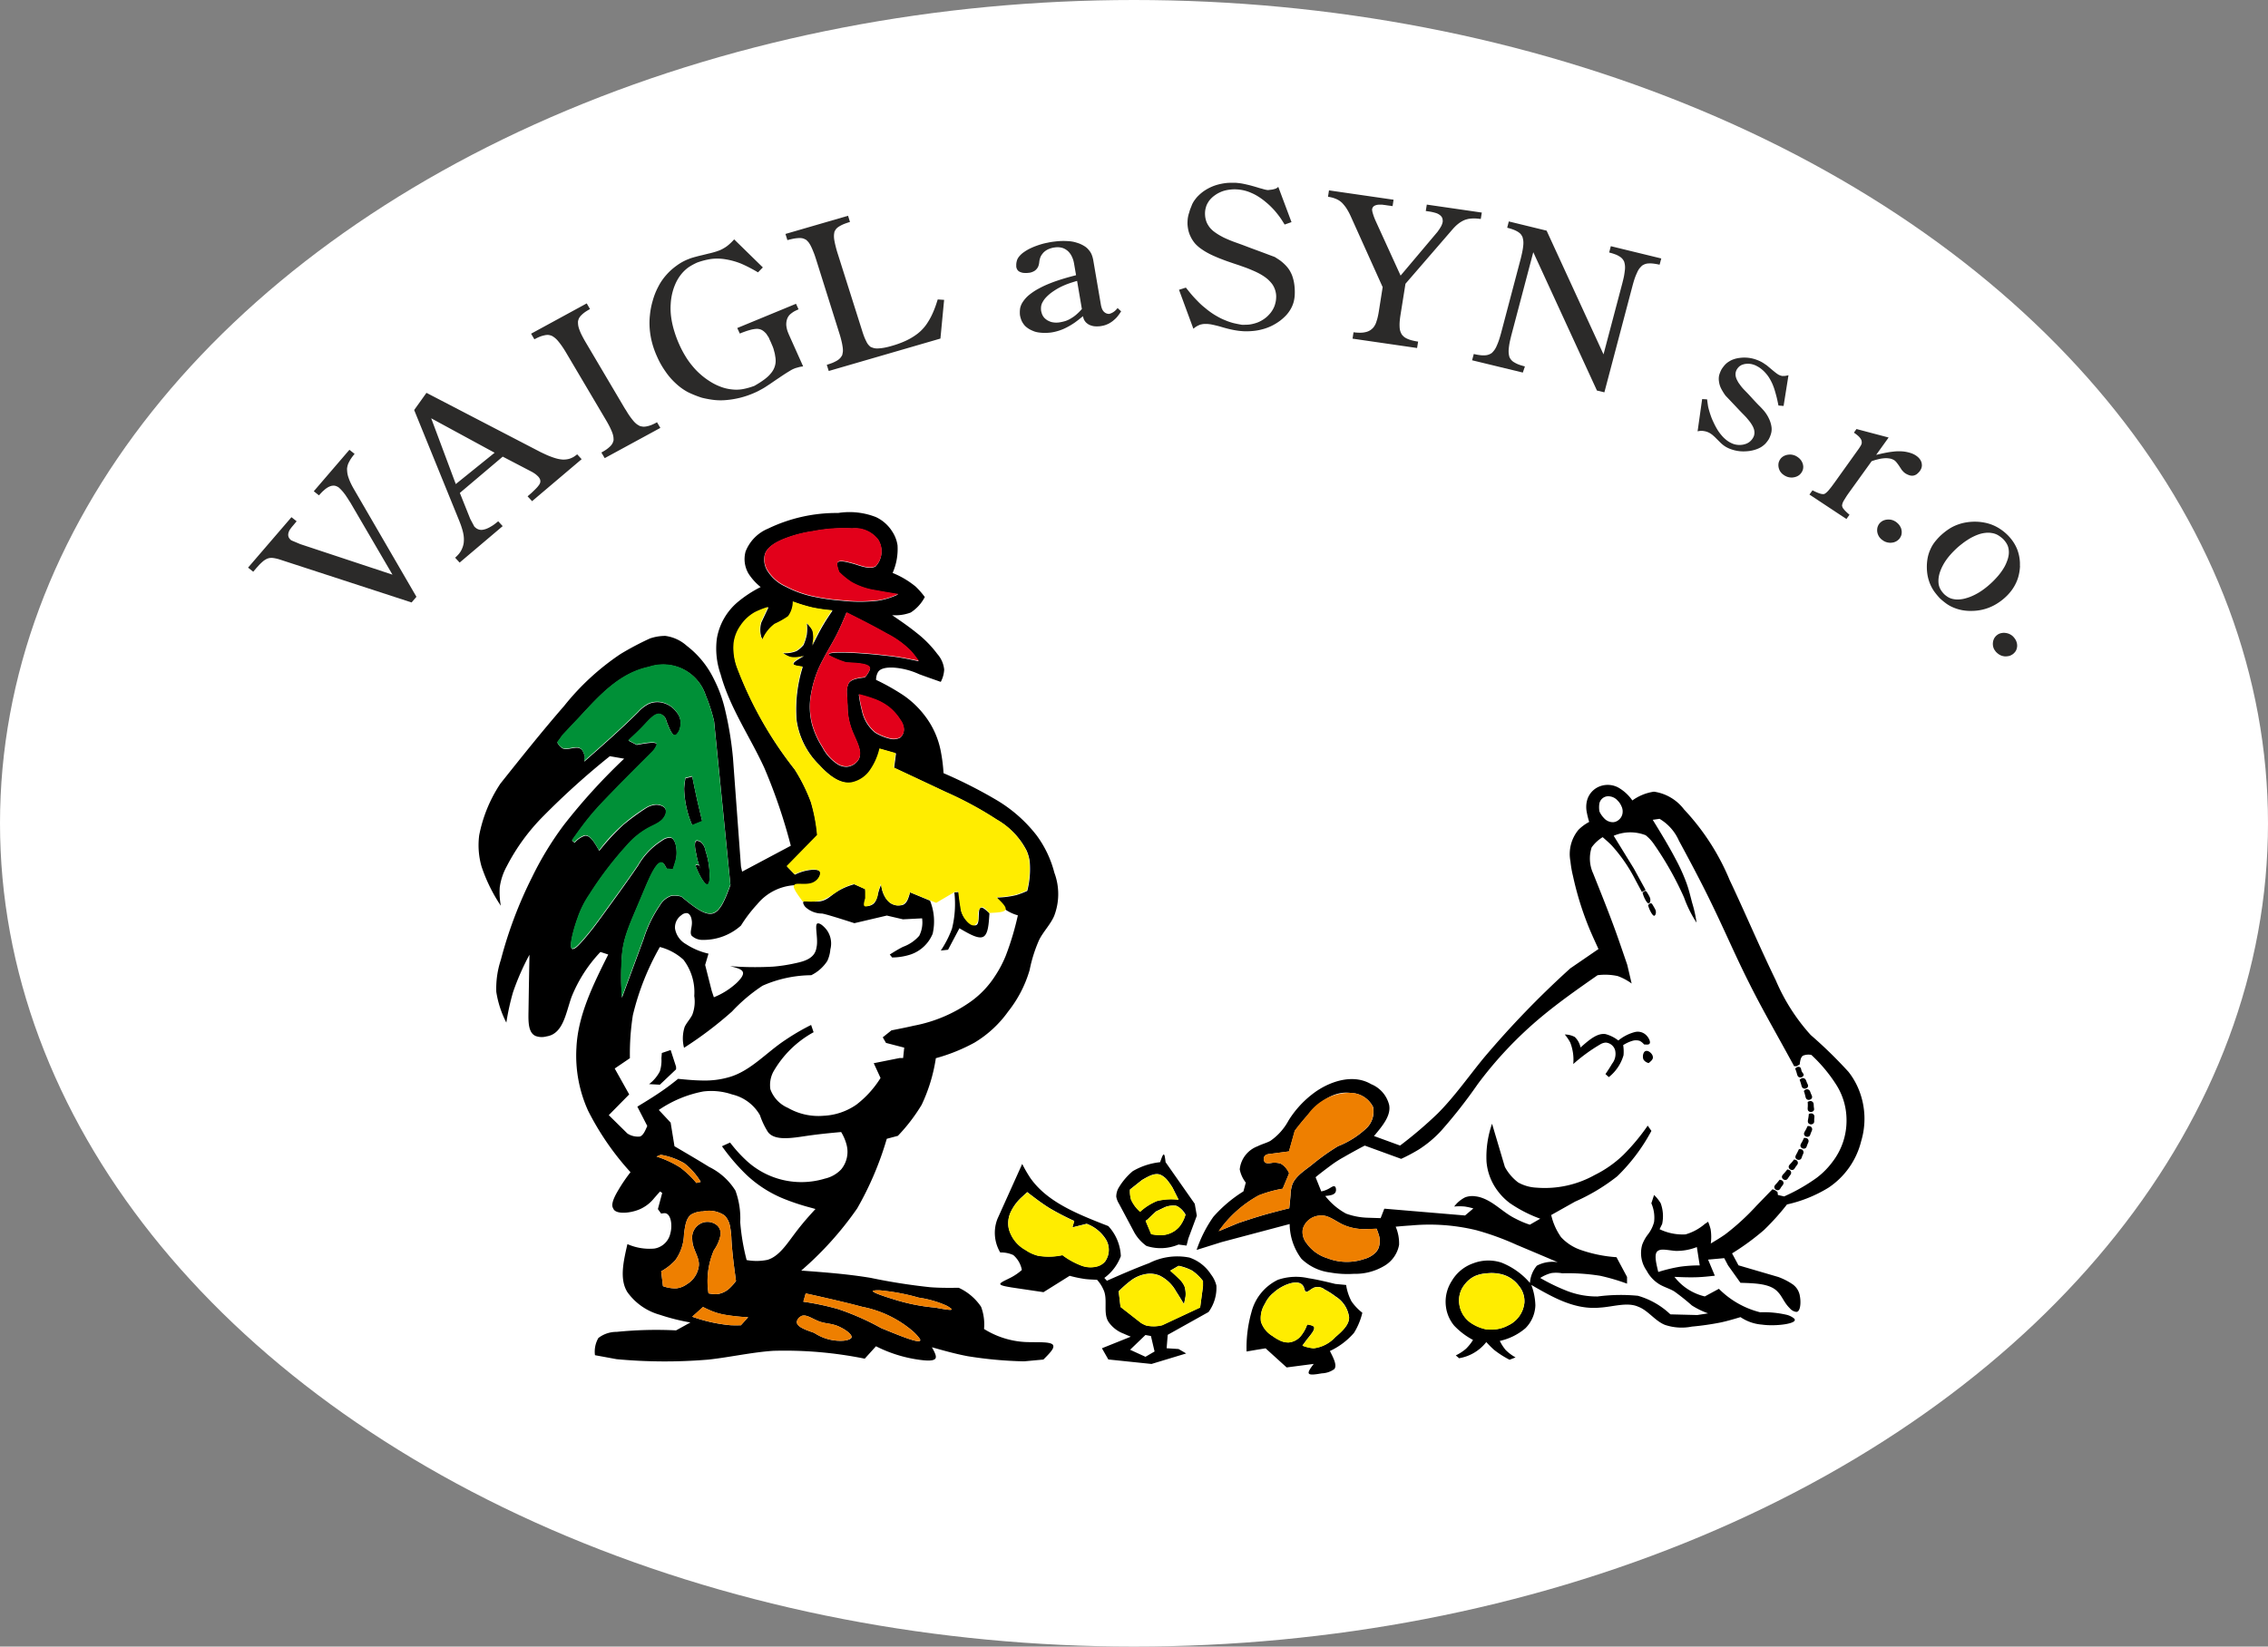 <svg xmlns="http://www.w3.org/2000/svg" width="177" height="128.541" viewBox="0 0 177 128.541"><rect x="0" y="0" width="177" height="128.541" fill="#808080" stroke="none"/><g id="logo" transform="translate(-211 -250)"><ellipse id="bg" cx="88.5" cy="64.27" rx="88.5" ry="64.27" transform="translate(211 250)" fill="#fff"></ellipse><g id="logo-2" data-name="logo" transform="translate(230.359 264.268)"><path id="Path_5221" data-name="Path 5221" d="M105.116,123.6l-2.113.275-1.644-1.491-.7.113-.784.135a10.206,10.206,0,0,1,.383-3.076,3.861,3.861,0,0,1,2.063-2.522,4.386,4.386,0,0,1,2.374-.126c.734.113,1.419.284,2.108.45l.842.081a3.954,3.954,0,0,0,.423,1.284,4.092,4.092,0,0,0,.842.883,5.279,5.279,0,0,1-.649,1.568,5.581,5.581,0,0,1-1.883,1.419c.288.563.577,1.126.342,1.414a1.765,1.765,0,0,1-.964.329c-.477.081-.959.162-1.027,0C104.665,124.2,104.89,123.9,105.116,123.6Zm-14.274-2.122c-.185-.077-.36-.149-.545-.234a2.5,2.5,0,0,1-1.207-.941c-.437-.7-.009-1.775-.4-2.531a2.657,2.657,0,0,0-.486-.739c-.306-.014-.617-.023-.919-.059a9.56,9.56,0,0,1-1.216-.252L84.027,118l-2.464-.365c-.455-.077-.905-.149-.91-.275s.491-.324.847-.513a4.073,4.073,0,0,0,.838-.581,2.019,2.019,0,0,0-.667-1.162,2.222,2.222,0,0,0-1.018-.2,3,3,0,0,1-.216-2.635l1.928-4.279a11.28,11.28,0,0,0,.6,1.045c1.311,1.923,3.711,2.865,6.121,3.806a3.665,3.665,0,0,1,.977,2.347,3.728,3.728,0,0,1-1.288,1.7l.2.221c1.059-.468,2.117-.932,3.293-1.374a4.867,4.867,0,0,1,3.144-.437,3.226,3.226,0,0,1,1.685,1.315,2.308,2.308,0,0,1,.423.874,3.2,3.2,0,0,1-.613,2.063l-3.185,1.779-.086,1.049.932.059.595.347-2.707.82-3.369-.351-.5-.874,2.257-.905Zm-41.818,1.446a2.118,2.118,0,0,1,.266-1.347,2.3,2.3,0,0,1,1.423-.477,30.924,30.924,0,0,1,4.639-.117l1.117-.617a16.355,16.355,0,0,1-2.383-.6,4.637,4.637,0,0,1-2.531-1.766c-.631-1-.315-2.378,0-3.752a4.262,4.262,0,0,0,2.108.347,1.524,1.524,0,0,0,1.243-1.185c.189-.676.032-1.685-.545-1.568a.794.794,0,0,0-.171.027l-.257-.356.338-1.257-.167-.117c-.158.176-.311.351-.459.518a2.931,2.931,0,0,1-1,.811c-.734.369-2.031.513-2.2-.014-.207-.293.09-.892.369-1.369a12.767,12.767,0,0,1,.982-1.45,21.508,21.508,0,0,1-3.315-4.811,10.423,10.423,0,0,1-.905-4.9c.117-2.545,1.3-4.914,2.482-7.283l-.608-.2a11.091,11.091,0,0,0-2.257,3.518c-.455,1.275-.644,2.883-1.959,3.076A1.366,1.366,0,0,1,44.389,98c-.581-.252-.568-1.122-.554-1.905.027-1.779.05-3.112.077-4.437a19.243,19.243,0,0,0-1.288,2.937,18.988,18.988,0,0,0-.518,2.36,7.812,7.812,0,0,1-.784-2.4,7.118,7.118,0,0,1,.356-2.5,32.81,32.81,0,0,1,2.446-6.473,25.138,25.138,0,0,1,2.464-4.045A46.445,46.445,0,0,1,51.3,76.353l-1.117-.194A60.139,60.139,0,0,0,45,80.83a15.848,15.848,0,0,0-2.865,3.928,4.741,4.741,0,0,0-.545,1.649,5.882,5.882,0,0,0,.086,1.428,12.664,12.664,0,0,1-1.509-3.076,6.04,6.04,0,0,1-.18-2.423,11.089,11.089,0,0,1,1.658-4.04c1.622-2.036,3.243-4.072,4.977-6.067a19.446,19.446,0,0,1,4.4-4.049,22.649,22.649,0,0,1,2.293-1.212,3.725,3.725,0,0,1,1.194-.2,3.116,3.116,0,0,1,1.685.779A7.231,7.231,0,0,1,58.3,70.132a10.312,10.312,0,0,1,.842,2.257,26.97,26.97,0,0,1,.649,3.883l.626,8.5.09.4,3.8-2.022a42.757,42.757,0,0,0-2.063-6.067c-1.113-2.437-2.694-4.689-3.414-7.315a6.056,6.056,0,0,1-.293-2.8,4.758,4.758,0,0,1,1.617-2.833,9.24,9.24,0,0,1,1.8-1.18,4.425,4.425,0,0,1-.946-1.045,2.229,2.229,0,0,1-.23-1.73,3.194,3.194,0,0,1,1.748-1.784A12.3,12.3,0,0,1,68,57.173a5.671,5.671,0,0,1,2.95.32,3,3,0,0,1,1.266,1.117,2.666,2.666,0,0,1,.419,1.081,4.622,4.622,0,0,1-.383,2.162,6.9,6.9,0,0,1,1.8,1.068,6.458,6.458,0,0,1,.712.811,3.171,3.171,0,0,1-1.1,1.212,3.407,3.407,0,0,1-1.45.207c.649.441,1.3.887,1.9,1.374a8.577,8.577,0,0,1,1.626,1.653,2.155,2.155,0,0,1,.536,1.216,2.283,2.283,0,0,1-.266.964c-.572-.2-1.144-.4-1.685-.6a5.752,5.752,0,0,0-1.986-.513c-.482-.027-1.036.027-1.23.356a1.222,1.222,0,0,0-.149.6,17.4,17.4,0,0,1,2.153,1.216,7.216,7.216,0,0,1,1.658,1.59,6.576,6.576,0,0,1,1.239,2.761,12.955,12.955,0,0,1,.216,1.716A36.668,36.668,0,0,1,80.3,79.546a11.135,11.135,0,0,1,3.185,2.788,8.383,8.383,0,0,1,1.387,2.914,4.751,4.751,0,0,1-.014,3.383c-.284.662-.842,1.216-1.171,1.869a11.209,11.209,0,0,0-.743,2.356A9.467,9.467,0,0,1,81.27,96.09a8.764,8.764,0,0,1-2.626,2.428,13.871,13.871,0,0,1-3.018,1.216,12.989,12.989,0,0,1-1.108,3.639,13.641,13.641,0,0,1-1.856,2.423l-.865.23a25.022,25.022,0,0,1-2.311,5.437,26,26,0,0,1-4.365,4.851c1.811.135,3.617.27,5.41.568a46.616,46.616,0,0,0,4.639.73c.743.059,1.491.054,2.239.045a4.21,4.21,0,0,1,1.748,1.486,3.923,3.923,0,0,1,.23,1.73,6.738,6.738,0,0,0,3.207,1.018c.973.045,2.216-.077,2.2.329.041.221-.365.631-.775,1.04l-1.513.14a31.573,31.573,0,0,1-4.387-.4c-.941-.176-1.874-.437-2.8-.7.185.338.369.671.288.851-.113.252-.739.2-1.279.126a10.647,10.647,0,0,1-3.374-1.054l-.878.968a31.388,31.388,0,0,0-7.135-.613c-1.689.113-3.369.5-5.058.685a40.573,40.573,0,0,1-7.171-.032l-1.689-.311Zm71.384.356a7.275,7.275,0,0,1-1.225-.784,8.428,8.428,0,0,1-.6-.6,3.4,3.4,0,0,1-2.122,1.261l-.257-.221a3.614,3.614,0,0,0,.8-.522,3.681,3.681,0,0,0,.545-.685,5.642,5.642,0,0,1-1.477-1.122,2.873,2.873,0,0,1-.635-1.455,2.976,2.976,0,0,1,.45-2.022,3.143,3.143,0,0,1,1.689-1.387,3.3,3.3,0,0,1,2.18-.054,5.679,5.679,0,0,1,2.234,1.59,2.335,2.335,0,0,1,.54-1.347,2.607,2.607,0,0,1,1.631-.27q-1.6-.682-3.216-1.36a21.264,21.264,0,0,0-3.139-1.14,15.53,15.53,0,0,0-5.1-.369c-.4.023-.8.059-1.194.095a3.3,3.3,0,0,1,.266,1.414,2.4,2.4,0,0,1-1.1,1.613,4.429,4.429,0,0,1-2.432.653,7.672,7.672,0,0,1-1.869-.108,3.888,3.888,0,0,1-2.225-1.072,4.586,4.586,0,0,1-.914-2.707l-5.293,1.405-1.968.617a10.034,10.034,0,0,1,1.306-2.585,10.52,10.52,0,0,1,2.347-1.986l.185-.685a2.407,2.407,0,0,1-.473-1.036,2.159,2.159,0,0,1,1.392-1.8c.347-.176.7-.257,1-.423a4.552,4.552,0,0,0,1.423-1.6,7.784,7.784,0,0,1,1.82-2.022c1.243-.982,3.157-1.671,4.617-.806A2.369,2.369,0,0,1,111,103.374c.167.824-.5,1.631-1.18,2.437l2.036.743a32.318,32.318,0,0,0,2.946-2.513c1.315-1.324,2.387-2.865,3.567-4.306a72.065,72.065,0,0,1,6.77-7.013l2.2-1.509c-.275-.6-.554-1.2-.8-1.811a24.284,24.284,0,0,1-1.189-3.887,8.433,8.433,0,0,1-.2-1.153,2.967,2.967,0,0,1,.622-2.45,3.406,3.406,0,0,1,.842-.622,6.477,6.477,0,0,1-.189-.761,2.04,2.04,0,0,1,.027-.932,1.625,1.625,0,0,1,1.031-1.1,1.748,1.748,0,0,1,1.4.108,3.375,3.375,0,0,1,1.1,1.009,3.808,3.808,0,0,1,1.685-.685,3.582,3.582,0,0,1,2.347,1.383,18.239,18.239,0,0,1,3.558,5.509c1.2,2.531,2.329,5.211,3.608,7.842a15.242,15.242,0,0,0,2.721,4.261,34.938,34.938,0,0,1,2.95,2.878,5.7,5.7,0,0,1,.842,1.486,6.062,6.062,0,0,1,.149,3.914,6.133,6.133,0,0,1-2.558,3.644,10.559,10.559,0,0,1-3.234,1.306,19.055,19.055,0,0,1-1.8,2,19.365,19.365,0,0,1-2.486,1.82l.5.932,3.108.91a5.162,5.162,0,0,1,1.113.568,1.375,1.375,0,0,1,.572.932c.1.513.036,1.288-.315,1.221a.786.786,0,0,1-.468-.275c-.446-.428-.6-.937-.928-1.266-.572-.662-1.748-.689-2.928-.725l-.973-1.365-.293-.559-1.261.113.527,1.257c-.45.05-.9.1-1.351.117-.6.023-1.2,0-1.8-.027a4.2,4.2,0,0,0,2.369,1.527l1.1-.595a6.9,6.9,0,0,0,3.216,1.833,7.894,7.894,0,0,1,2.113.207,1.515,1.515,0,0,1,.536.275c.419.405-1.432.635-2.491.482a3.47,3.47,0,0,1-1.689-.586c-.5.149-1.009.3-1.513.41a21.339,21.339,0,0,1-2.279.329,4.082,4.082,0,0,1-2.108-.135c-.766-.306-1.324-1.135-2.067-1.41-.856-.392-1.959,0-3,.063-1.964.185-3.662-.793-5.356-1.77a4.872,4.872,0,0,1,.315,1.595,2.654,2.654,0,0,1-.775,1.784,4.591,4.591,0,0,1-2,.991,3.437,3.437,0,0,0,.459.712,3.547,3.547,0,0,0,.77.577l-.464.18Zm-16.17-1.113a3.073,3.073,0,0,0,.874.207,2.728,2.728,0,0,0,1.689-.869c.545-.464,1.095-.977,1.077-1.549a2.246,2.246,0,0,0-1.045-1.617,6.377,6.377,0,0,0-.874-.559.845.845,0,0,0-.8-.144c-.27.1-.568.441-.68.3-.059-.041-.081-.185-.122-.3-.3-.829-1.766-.176-2.378.41a2.344,2.344,0,0,0-.662.847A2.113,2.113,0,0,0,101,120.3a2.053,2.053,0,0,0,.914,1.126,3.228,3.228,0,0,0,.486.3,1.518,1.518,0,0,0,.748.194,1.392,1.392,0,0,0,1-.55,2.845,2.845,0,0,0,.459-.851.942.942,0,0,1,.514.162c.149.18-.189.581-.428.878C104.5,121.8,104.372,121.981,104.237,122.166Zm-38.106-.991a3.685,3.685,0,0,0,2.293.613c.252-.032.522-.095.6-.212.144-.212-.369-.6-.793-.811-.752-.4-1.243-.243-1.914-.572-.419-.171-.919-.541-1.266-.279a.613.613,0,0,0-.239.275C64.609,120.648,65.37,120.913,66.131,121.175Zm5.229-.369c1.653.676,3.306,1.356,3.013.838a3.54,3.54,0,0,0-.685-.716,8.608,8.608,0,0,0-3.784-1.779c-.883-.234-1.82-.459-2.748-.671q-.845-.2-1.689-.378l-.18.644a21.08,21.08,0,0,1,2.716.577A20.2,20.2,0,0,1,71.361,120.805Zm47.245.095c.14,0,.284.014.423.009a2.685,2.685,0,0,0,1.266-.324,2.207,2.207,0,0,0,1.266-1.779,1.874,1.874,0,0,0-.423-1.293,2.408,2.408,0,0,0-1.266-.892,3.217,3.217,0,0,0-1.266-.095,2.658,2.658,0,0,0-.865.194,2.1,2.1,0,0,0-.82.649,1.944,1.944,0,0,0-.441.968,2.132,2.132,0,0,0,.842,2.013A3.347,3.347,0,0,0,118.606,120.9Zm-58.2-.315.572-.631a14.7,14.7,0,0,1-1.838-.194,5.4,5.4,0,0,1-.842-.225,8.3,8.3,0,0,1-.842-.378l-.842.757a12.093,12.093,0,0,0,2.95.662C59.848,120.594,60.131,120.589,60.411,120.585Zm31.206-.207a2.656,2.656,0,0,0,.423.212,2.626,2.626,0,0,0,1.266-.023l2.95-1.378.225-1.658,0-.405a3.772,3.772,0,0,0-.842-.811,3.922,3.922,0,0,0-1.063-.378l-.653.378c.221.194.437.387.653.6a1.89,1.89,0,0,1,.459.617,1.989,1.989,0,0,1,.081.806l-.117.59c-.2-.329-.4-.658-.622-1a2.965,2.965,0,0,0-1.248-1.212,1.9,1.9,0,0,0-1.086-.14,2.7,2.7,0,0,0-1.266.568,8.585,8.585,0,0,0-.878.784l.144,1.216,1.576,1.23Zm41.327-.649,2.113.054.842-.131a6.222,6.222,0,0,1-1.266-.617,17.01,17.01,0,0,0-1.378-1.1c-.36-.216-.793-.333-1.153-.55a2.735,2.735,0,0,1-1-1.068,2.38,2.38,0,0,1-.347-2.018,3.009,3.009,0,0,1,.45-.811,2.646,2.646,0,0,0,.477-.964,2.779,2.779,0,0,0-.212-1.464l.212-.649a3,3,0,0,1,.518.649,2.932,2.932,0,0,1,.113,1.617l-.2.405a4.118,4.118,0,0,0,2.027.405,3.994,3.994,0,0,0,1.5-.811l.261-.176a4.4,4.4,0,0,1,.194.581,3.86,3.86,0,0,1,.014,1.117c.383-.23.766-.459,1.126-.712a18.528,18.528,0,0,0,2.459-2.257c.41-.423.815-.842,1.225-1.261a.929.929,0,0,1,.23.086.98.98,0,0,1,.171.135l.027.221.486.113a14.18,14.18,0,0,0,2.549-1.459,6.108,6.108,0,0,0,1.261-1.288,5.251,5.251,0,0,0,1.059-3.243,5.14,5.14,0,0,0-.743-2.635,11.761,11.761,0,0,0-2-2.419,1.1,1.1,0,0,0-.658.059c-.176.117-.216.4-.257.685l-.23.135h-.2c-.266-.486-.536-.977-.806-1.468-.91-1.653-1.847-3.3-2.685-4.982-1.054-2.081-1.964-4.221-2.986-6.311-.793-1.64-1.653-3.248-2.518-4.851a3.721,3.721,0,0,0-1.509-1.7l-.532.077c.613,1,1.23,2,1.8,3.09a13.989,13.989,0,0,1,.842,1.869c.167.459.266.878.432,1.513a9.815,9.815,0,0,1,.347,1.558,9.231,9.231,0,0,1-.977-1.964,25.042,25.042,0,0,0-2.356-4.175,3.164,3.164,0,0,0-.644-.689,3.291,3.291,0,0,0-2.491.045l1.572,2.554.919,1.676-.288.162-.5-.932a12.414,12.414,0,0,0-1.847-2.694c-.225-.23-.468-.441-.716-.658a2.9,2.9,0,0,0-.86.8,2.806,2.806,0,0,0,.117,2.031c.6,1.5,1.2,2.991,1.748,4.5.315.874.613,1.757.914,2.635l.342,1.459a4.3,4.3,0,0,0-1.086-.581,4.559,4.559,0,0,0-1.572-.068c-1.491,1.04-2.977,2.081-4.369,3.239a30.6,30.6,0,0,0-4.982,5.261,38.826,38.826,0,0,1-2.851,3.639,8.816,8.816,0,0,1-1.766,1.477,13.506,13.506,0,0,1-1.36.721l-2.829-1.031c.068-.063-1.027.532-1.631.883a8.536,8.536,0,0,0-1.063.685c-.459.338-1.185.9-1.153.905l.441,1.1a2,2,0,0,0,.6-.221c.171-.095.36-.243.459-.162.077.045.1.207.086.329-.045.329-.437.369-.833.41a5.162,5.162,0,0,0,1.626,1.378,5.387,5.387,0,0,0,1.694.32l1,.032.288-.739,6.3.531.649-.55a5.186,5.186,0,0,0-.676-.149,4.532,4.532,0,0,0-.82,0,2.426,2.426,0,0,1,.851-.716,1.593,1.593,0,0,1,.8-.081,2.238,2.238,0,0,1,.545.131c.959.347,1.676,1.176,2.6,1.617a6.87,6.87,0,0,0,1.108.468l.811-.468a10.457,10.457,0,0,1-2.365-1.212,4.719,4.719,0,0,1-.977-.986,4.382,4.382,0,0,1-.851-2.252,7.846,7.846,0,0,1,.432-2.964l1,3.369a3.761,3.761,0,0,0,1.04,1.216,3.234,3.234,0,0,0,1.428.405,7.992,7.992,0,0,0,4.54-.986,8.9,8.9,0,0,0,2.221-1.554A16.291,16.291,0,0,0,131.182,105l.288.41a14.468,14.468,0,0,1-2.667,3.545,15.177,15.177,0,0,1-3.293,1.977l-1.86,1.045a4.822,4.822,0,0,0,.77,1.73,3.744,3.744,0,0,0,1.518.991,10.72,10.72,0,0,0,2.806.572l.824,1.54v.527a15.809,15.809,0,0,0-2.1-.617,16.107,16.107,0,0,0-2.955-.194,2.82,2.82,0,0,0-.847-.018,2.922,2.922,0,0,0-.874.383,15.181,15.181,0,0,0,2.167,1.04,6.434,6.434,0,0,0,2.311.405,13.978,13.978,0,0,1,3.149-.054,6.109,6.109,0,0,1,2.527,1.446Zm-57.348-.523c.689.126,1.378.252,1.261.108a1.907,1.907,0,0,0-.5-.311,8.21,8.21,0,0,0-2.063-.577,16.294,16.294,0,0,0-2.806-.545,2.453,2.453,0,0,0-.743,0c-.225.081.707.4,1.459.631a15.164,15.164,0,0,0,3.4.694Zm-17.711-1.117a2.717,2.717,0,0,0,.658.068,1.774,1.774,0,0,0,1.027-.5,4.262,4.262,0,0,0,.464-.532c-.149-1.086-.293-2.167-.356-3.239a6.107,6.107,0,0,0-.108-1.013,1.606,1.606,0,0,0-.423-.86,2.159,2.159,0,0,0-1.685-.32,1.874,1.874,0,0,0-.892.225c-.441.279-.513.946-.595,1.567a3.584,3.584,0,0,1-.68,2.022,4.3,4.3,0,0,1-1.1.86l.14,1.162a2.836,2.836,0,0,0,1.022.171,1.7,1.7,0,0,0,.842-.324,1.935,1.935,0,0,0,.937-1.468c.054-.653-.5-1.261-.513-2a1.228,1.228,0,0,1,.6-1.239,1.165,1.165,0,0,1,1.383.153.9.9,0,0,1,.23.685,3.121,3.121,0,0,1-.527,1.221,6.108,6.108,0,0,0-.419,3.356Zm74.127-1.667a11.962,11.962,0,0,1,1.721-.414,11.237,11.237,0,0,1,1.513-.1l-.225-1.432a4.267,4.267,0,0,1-1.649.3c-.509-.032-1.1-.194-1.36-.018-.365.185-.18.928,0,1.671Zm-49.25-6.238c-.122.117-.248.225-.369.342a3.665,3.665,0,0,0-.892,1.162,2.048,2.048,0,0,0-.167,1.392,2.7,2.7,0,0,0,1.293,1.617,3,3,0,0,0,.977.45,5.07,5.07,0,0,0,1.91-.045,5.89,5.89,0,0,0,1.464.811,2.035,2.035,0,0,0,1.266.063,1.268,1.268,0,0,0,.595-.374,1.577,1.577,0,0,0,.072-1.716,3.008,3.008,0,0,0-1.509-1.23l-1.113.279.144-.5a19.962,19.962,0,0,1-1.95-1.013c-.45-.279-.878-.595-1.3-.914-.144-.108-.284-.216-.423-.329ZM66.23,111.508c-.2-.059-.4-.113-.6-.167a17.638,17.638,0,0,1-1.766-.59,9.388,9.388,0,0,1-3.031-1.923,15.961,15.961,0,0,1-1.9-2.221l.635-.288a10.789,10.789,0,0,0,1.374,1.5,6.316,6.316,0,0,0,6.027,1.315,2.514,2.514,0,0,0,1.266-.716,2.155,2.155,0,0,0,.423-1.928,3.718,3.718,0,0,0-.423-.991c-.838.077-1.671.153-2.685.3-1.14.167-2.5.414-3.031-.306a6.113,6.113,0,0,1-.622-1.311,3.381,3.381,0,0,0-2.171-1.617,5.023,5.023,0,0,0-2.266-.23,9.166,9.166,0,0,0-3.455,1.441l.923.986.3,1.847c.887.522,1.779,1.04,2.712,1.617a5,5,0,0,1,2.045,1.847,6.267,6.267,0,0,1,.374,2.464,17.007,17.007,0,0,0,.5,2.955,4.25,4.25,0,0,0,1.622-.014c.851-.248,1.455-1.144,2.027-1.91.428-.577.838-1.081,1.293-1.586C65.942,111.824,66.086,111.666,66.23,111.508Zm43.791,1.54c-.216.009-.432.018-.649.018a4.084,4.084,0,0,1-1.869-.293c-.667-.279-1.261-.865-1.968-.748a1.473,1.473,0,0,0-1.266,1.027,1.384,1.384,0,0,0,.284,1.122,3.106,3.106,0,0,0,1.631,1.176,4.177,4.177,0,0,0,2.892.054,1.947,1.947,0,0,0,.775-.41,1.178,1.178,0,0,0,.324-.432,1.6,1.6,0,0,0,0-1.1c-.045-.144-.095-.279-.149-.41Zm-14.828,1.315-.631-.081a3.576,3.576,0,0,1-2.5.108,3.267,3.267,0,0,1-.941-1.04l-1.2-2.252a1.541,1.541,0,0,1-.216-.554,1.448,1.448,0,0,1,.144-.617,5.045,5.045,0,0,1,1.144-1.374,5.335,5.335,0,0,1,2.135-.7c.108-.306.212-.617.288-.6s.1.306.14.6l2.275,3.248.162.928-.662,1.784-.14.55Zm-2.761-.9a3.535,3.535,0,0,0,.842.077,1.93,1.93,0,0,0,1.347-.644,2.638,2.638,0,0,0,.491-.955,1.594,1.594,0,0,0-.721-.689,1.752,1.752,0,0,0-.887.108l-.694.333-.667.631-.144.1Zm-.865-1.748a4.486,4.486,0,0,1,1.315-.838,4.563,4.563,0,0,1,1.689-.1l-.468-.932a5.157,5.157,0,0,0-.378-.545,1.449,1.449,0,0,0-.581-.473c-.428-.167-.928.122-1.432.414l-.937.743a2.382,2.382,0,0,0,.081.766,2.654,2.654,0,0,0,.712.964Zm-34.629-2.239.342-.086a5.3,5.3,0,0,0-1.288-1.455,5.488,5.488,0,0,0-1.829-.658l-.333.135a7.867,7.867,0,0,1,1.847.856,7.255,7.255,0,0,1,1.261,1.207Zm40.773,3.761,1.518-.631c.6-.2,1.2-.4,1.8-.577.721-.212,1.45-.4,2.18-.581.036-.342.072-.689.1-1.04a2.9,2.9,0,0,1,.108-.721c.2-.667.892-1.117,1.5-1.581a17.345,17.345,0,0,1,2.094-1.5,7.006,7.006,0,0,0,2.2-1.383,1.789,1.789,0,0,0,.536-1.685A1.992,1.992,0,0,0,108,102.446c-1.383-.185-2.518.779-3.356,1.734-.369.405-.685.811-1,1.216l-.455,1.617-1.531.2a.612.612,0,0,0-.347.131.433.433,0,0,0-.032.473c.1.167.365.126.631.081a1.649,1.649,0,0,1,.644.072,1.56,1.56,0,0,1,.644.752l-.5,1.2a9.428,9.428,0,0,0-1.86.518,9.118,9.118,0,0,0-3.13,2.793Zm-46.155-7.621a1.509,1.509,0,0,0,.977.234c.261-.095.414-.459.572-.824l-.775-1.509c.739-.45,1.477-.9,2.18-1.405.342-.243.671-.5,1-.766.644.063,1.288.126,1.946.131a6.716,6.716,0,0,0,2.108-.284c1.64-.5,2.851-1.914,4.3-2.869a17.617,17.617,0,0,1,2.027-1.185l.194.568a8.1,8.1,0,0,0-3.144,3.09,2.223,2.223,0,0,0-.23,1.36,2.506,2.506,0,0,0,1.369,1.455,4.771,4.771,0,0,0,2.793.617,4.865,4.865,0,0,0,2.554-.869,7.856,7.856,0,0,0,1.883-2.081l-.531-1.153,2.027-.405h.266l.086-.811-1.423-.369-.252-.437.676-.541c.581-.117,1.167-.23,1.748-.365A11.289,11.289,0,0,0,78.4,95.28a7.3,7.3,0,0,0,1.833-1.941,8.957,8.957,0,0,0,.847-1.6,21.946,21.946,0,0,0,.946-3.157,3.232,3.232,0,0,1-.919-.414,2.913,2.913,0,0,1-.712-.973A6.882,6.882,0,0,0,81.919,87a6.62,6.62,0,0,0,.842-.324,6.832,6.832,0,0,0,.189-2.311,3.149,3.149,0,0,0-.23-.811,5.826,5.826,0,0,0-2.32-2.428,28.462,28.462,0,0,0-3.964-2.149c-1.342-.631-2.7-1.27-4.067-1.905l.149-1.126-1.261-.36a4.928,4.928,0,0,1-.829,1.815,2.322,2.322,0,0,1-1.32.824c-.91.176-1.838-.563-2.549-1.347a6.129,6.129,0,0,1-1.8-3.545,11.007,11.007,0,0,1,.482-4.144c-.329-.05-.653-.095-.716-.194-.095-.144.369-.4.829-.658a2.121,2.121,0,0,1-1.031.108,2,2,0,0,1-.626-.329,2.393,2.393,0,0,0,1.059-.162,2.3,2.3,0,0,0,.541-.468,3.977,3.977,0,0,0,.261-.824,3.817,3.817,0,0,0,0-.878,2.007,2.007,0,0,1,.455.577,1.964,1.964,0,0,1-.027,1.18c.266-.536.527-1.077.833-1.59.23-.4.486-.775.743-1.158a13.647,13.647,0,0,1-1.549-.221,13.012,13.012,0,0,1-1.513-.464,2,2,0,0,1-.374,1.153,6.587,6.587,0,0,1-1.045.59,2.959,2.959,0,0,0-.959,1.221,1.7,1.7,0,0,1-.117-.216,2.034,2.034,0,0,1,0-1.126l.559-1.189a6.061,6.061,0,0,0-1.031.405,3.277,3.277,0,0,0-1.122,1.045,3.014,3.014,0,0,0-.536,1.383,4.454,4.454,0,0,0,.311,2.022,29.853,29.853,0,0,0,4.441,7.815,13.4,13.4,0,0,1,1.266,2.545,13.621,13.621,0,0,1,.5,2.581l-2.374,2.432.613.64a3.606,3.606,0,0,1,1.266-.374c.275-.023.59-.009.685.135.131.176-.086.559-.333.77-.464.437-1.054.279-1.617.288a4.08,4.08,0,0,0-2.95,1.491,10.954,10.954,0,0,0-1.266,1.662A4.385,4.385,0,0,1,57.46,90.5a1.234,1.234,0,0,1-.892-.329c-.194-.27.1-.743,0-1.234-.032-.248-.167-.5-.36-.527a.6.6,0,0,0-.437.158,1.16,1.16,0,0,0-.5,1.054,1.718,1.718,0,0,0,.86,1.212,5.372,5.372,0,0,0,1.752.739l-.261.883.513,2.022.167.5a5.785,5.785,0,0,0,1.77-1.113c.279-.266.559-.6.5-.824-.05-.257-.527-.374-1.009-.491a24.9,24.9,0,0,0,3.374.036,12.45,12.45,0,0,0,1.685-.257c.739-.153,1.568-.378,1.689-1.234.176-.73-.248-2,.167-1.878.153,0,.482.284.676.568a1.805,1.805,0,0,1,.239,1.455,2.637,2.637,0,0,1-.239.905A3.151,3.151,0,0,1,65.9,93.257a9.576,9.576,0,0,0-3.8.82,13.116,13.116,0,0,0-2.383,2.013,29.387,29.387,0,0,1-3.743,2.833,2.94,2.94,0,0,1,.045-1.622c.149-.333.441-.626.6-.959a2.874,2.874,0,0,0,.153-1.464,4.171,4.171,0,0,0-.847-2.833,4.317,4.317,0,0,0-1.838-.991,20.219,20.219,0,0,0-2.108,5.329,19.675,19.675,0,0,0-.23,3.351l-1.185.806,1.131,2.022L50.1,104.18Zm1.689-3.856a2.983,2.983,0,0,0,.842-1,2.825,2.825,0,0,0,.122-1.022l.032-.41.689-.23.423,1.306v.2l-1.266,1.2-.842-.045Zm74.9-.55-.261-.234c.176-.261.351-.522.518-.811a1.237,1.237,0,0,0,.23-1.072.823.823,0,0,0-.725-.577.938.938,0,0,0-.446.149,13.137,13.137,0,0,0-2.09,1.527,3.685,3.685,0,0,0-.234-1.676,3.54,3.54,0,0,0-.428-.631,1.7,1.7,0,0,1,.775.189,1.534,1.534,0,0,1,.455.824c.649-.572,1.293-1.144,1.95-1.045a2.8,2.8,0,0,1,1,.5,3.371,3.371,0,0,1,1.288-.658.936.936,0,0,1,.919.275c.2.207.351.563.2.658-.068.063-.234.045-.4.032a1.063,1.063,0,0,0-.342-.279.952.952,0,0,0-.572,0,2.813,2.813,0,0,0-.716.333,3.144,3.144,0,0,1,.027.793A3.378,3.378,0,0,1,128.146,101.212Zm3.112-1.095a.666.666,0,0,1-.392-.252c-.122-.221-.045-.649.171-.689.194-.072.523.216.545.441.045.2-.14.347-.324.5Zm-80.127-5.1c.572-1.545,1.144-3.09,1.694-4.585a9.842,9.842,0,0,1,1.261-2.608,1.66,1.66,0,0,1,.905-.757,1.875,1.875,0,0,1,.779.063c.905.743,1.811,1.491,2.455,1.311.617-.171,1-1.2,1.374-2.225L58.321,73.438a12.726,12.726,0,0,0-.653-2.022A3.48,3.48,0,0,0,53.244,69.2c-2.252.473-3.8,2.153-5.342,3.829L46.5,74.524l-.41.568a1.056,1.056,0,0,0,.41.459c.392.176,1.086-.212,1.4.032.185.095.261.365.342.635l-.054.365c1.414-1.248,2.833-2.491,4.216-3.865a2.744,2.744,0,0,1,.847-.649,1.707,1.707,0,0,1,1.266-.009,1.826,1.826,0,0,1,.842.626,1.349,1.349,0,0,1,.3,1.306.945.945,0,0,1-.3.518c-.266.171-.513-.464-.761-1.095a.662.662,0,0,0-.284-.441c-.5-.374-1,.315-1.635.964-.477.5-1.045.982-1.031,1.013l.631.329c.8-.144,1.6-.288,1.572,0a1.633,1.633,0,0,1-.383.586c-1.063,1.058-2.122,2.117-3.167,3.194-.586.6-1.167,1.2-1.689,1.847-.486.59-.928,1.212-1.374,1.838l.2.176a1.779,1.779,0,0,1,.8-.55c.423-.05.775.568,1.122,1.18a17.658,17.658,0,0,1,1.865-2.022,17.667,17.667,0,0,1,1.766-1.3,1.706,1.706,0,0,1,.8-.275c.3,0,.662.122.748.36a.644.644,0,0,1-.059.518c-.234.482-.77.662-1.234.914a6.059,6.059,0,0,0-1.689,1.347,27.593,27.593,0,0,0-2.95,3.869,7.4,7.4,0,0,0-.914,1.806c-.374,1.022-.806,2.685-.315,2.419.162-.027.477-.378.748-.685.64-.739,1.027-1.275,1.459-1.869.874-1.2,1.928-2.639,2.815-3.946a5.527,5.527,0,0,1,1.874-1.941,1,1,0,0,1,.658-.216c.315.068.45.613.464,1.022a2.38,2.38,0,0,1-.086.82c-.054.207-.131.419-.2.635l-.491-.054a1.966,1.966,0,0,0-.2-.356c-.473-.595-1.131,1.04-1.649,2.266-1,2.4-1.522,3.369-1.64,4.923a22.663,22.663,0,0,0,0,3.23Zm21.089-3.139-.189-.234c.329-.207.658-.414,1.031-.6a3.062,3.062,0,0,0,1.266-.86,2.3,2.3,0,0,0,.225-1.365l-1.491.077L71.8,88.6l-2.531.595c-.7-.225-1.4-.45-2.108-.653-.14-.036-.279-.077-.419-.1A1.9,1.9,0,0,1,65.523,88a.7.7,0,0,1-.257-.405c0-.221.6-.068,1.049-.086.743.009,1.063-.428,1.509-.721a5.035,5.035,0,0,1,1.441-.631l.842.374a2.6,2.6,0,0,1,0,.9c-.023.149-.068.306,0,.378s.27.063.423,0c.459-.158.5-.631.613-1.022a4.457,4.457,0,0,1,.234-.653,1.954,1.954,0,0,0,.649,1.459,1.172,1.172,0,0,0,1.036.171c.324-.131.437-.554.554-.977l1.554.649a4.312,4.312,0,0,1,.207,2.585,2.851,2.851,0,0,1-1.716,1.617,4.756,4.756,0,0,1-1.441.234Zm3.793-.545a8.084,8.084,0,0,0,.874-1.712,7.989,7.989,0,0,0,.185-2.829l.338-.027.2,1.486a1.906,1.906,0,0,0,.509.829c.212.185.509.351.662.266.333-.135.077-1.306.347-1.342.117-.1.4.162.68.419-.05.815-.095,1.631-.482,1.833s-1.126-.234-1.86-.662l-.887,1.676Zm-18.76-6.405a.31.31,0,0,1,.014.036,4.811,4.811,0,0,1-.329-1.135c-.149-.631-.185-1.158.144-1.045a.559.559,0,0,1,.23.108,1.14,1.14,0,0,1,.342.662,6.42,6.42,0,0,1,.315,1.649c.027.383.009.869-.113.959-.18.185-.613-.55-.887-1.207-.059-.14-.117-.275-.032-.3a.174.174,0,0,1,.117,0,.3.3,0,0,1,.176.207.4.4,0,0,1,.023.068Zm-.635-3.365a7.661,7.661,0,0,1-.631-2.865c.014-.266.054-.536.095-.806l.536-.135c.131.64.261,1.284.405,1.923.122.523.248,1.045.374,1.567l-.779.315Zm17.67-12.815-.149-.2a6.069,6.069,0,0,0-.477-.59A7.178,7.178,0,0,0,71.8,66.605c-1.04-.59-2.094-1.122-3.148-1.649-.257.622-.518,1.243-.829,1.842-.329.626-.707,1.23-1.031,1.865a8.644,8.644,0,0,0-.9,2.585,5.487,5.487,0,0,0,.086,2.5,6.707,6.707,0,0,0,.788,1.716,3.459,3.459,0,0,0,1.108,1.27,1.309,1.309,0,0,0,.8.257,1.194,1.194,0,0,0,.833-.441c.568-.685-.234-1.743-.518-2.662a5.093,5.093,0,0,1-.257-1.622c-.018-.36-.036-.73-.059-1.1a1.6,1.6,0,0,1,.144-.689c.2-.329.734-.4,1.261-.464a1.763,1.763,0,0,0,.4-.635c.063-.428-.9-.473-1.86-.518a7.083,7.083,0,0,1-1.315-.55c-.509-.414,2.707-.2,4.351,0a18.839,18.839,0,0,1,2.085.324c.176.036.36.072.545.113Zm-4.675,2.6c.378.1.757.207,1.126.342a4.134,4.134,0,0,1,1.248.676,3.859,3.859,0,0,1,.869.986,1.333,1.333,0,0,1,.252.563.831.831,0,0,1-.252.793,1.121,1.121,0,0,1-.842.086,3.9,3.9,0,0,1-1.131-.473,3,3,0,0,1-1.031-1.725A9.641,9.641,0,0,1,69.613,71.344Zm3.072-7.815c-.577-.095-1.158-.189-1.748-.3A5.526,5.526,0,0,1,69.05,62.6a5.458,5.458,0,0,1-.973-.8,1.333,1.333,0,0,1-.144-.716c.108-.261.73-.09,1.347.081.64.212,1.275.423,1.658.167a1.716,1.716,0,0,0,.189-2.049,2.283,2.283,0,0,0-2.045-.887,12.505,12.505,0,0,0-3.067.216,9.874,9.874,0,0,0-2.261.6c-.662.27-1.356.667-1.491,1.266a1.668,1.668,0,0,0,.288,1.32A3.247,3.247,0,0,0,63.9,62.925a8.336,8.336,0,0,0,1.973.739,17,17,0,0,0,2.437.36,12.426,12.426,0,0,0,2.775,0,5.738,5.738,0,0,0,1.468-.432c.045-.023.09-.041.135-.063Zm18.1,58.965,1.2-1.153.428.081.284,1.207-.712.414ZM142.69,100.55a2.8,2.8,0,0,1,.117.329c.036.131.063.279.171.333a.257.257,0,0,0,.23,0,.236.236,0,0,0,.144-.167c.009-.09-.1-.171-.144-.275-.063-.122-.041-.275-.144-.329a.227.227,0,0,0-.171-.027.362.362,0,0,0-.2.135Zm.347.878a2.8,2.8,0,0,1,.113.329c.036.131.059.279.171.329a.244.244,0,0,0,.23,0,.224.224,0,0,0,.144-.162c.018-.09-.045-.176-.086-.275-.059-.131-.081-.275-.2-.329a.249.249,0,0,0-.171-.027A.393.393,0,0,0,143.037,101.428Zm.329.869a2.908,2.908,0,0,1,.1.333c.032.131.054.279.167.333a.257.257,0,0,0,.23,0,.218.218,0,0,0,.144-.158c.023-.09-.036-.18-.077-.279-.059-.126-.077-.275-.194-.333a.285.285,0,0,0-.171-.032A.405.405,0,0,0,143.366,102.3Zm.3.856a2.871,2.871,0,0,1,.009.347c-.009.135-.032.284.059.365a.266.266,0,0,0,.221.063.242.242,0,0,0,.189-.117c.045-.077.009-.18,0-.288-.014-.14.009-.284-.086-.369a.262.262,0,0,0-.158-.077A.426.426,0,0,0,143.663,103.153Zm.086.941a2.44,2.44,0,0,1-.041.342c-.023.131-.063.279.013.369a.269.269,0,0,0,.41,0c.059-.072.036-.176.041-.284,0-.14.05-.284-.036-.378a.229.229,0,0,0-.144-.095A.393.393,0,0,0,143.749,104.094Zm-.1.946a2.868,2.868,0,0,1-.153.315c-.067.117-.153.243-.108.351a.239.239,0,0,0,.167.153.26.26,0,0,0,.225-.027c.077-.05.09-.158.131-.257.05-.131.135-.252.09-.369a.248.248,0,0,0-.108-.135.435.435,0,0,0-.243-.032Zm-.279.923a3.348,3.348,0,0,1-.153.315c-.068.117-.153.243-.108.351a.239.239,0,0,0,.167.153.249.249,0,0,0,.221-.027c.077-.05.095-.158.135-.257.045-.131.135-.252.09-.369a.248.248,0,0,0-.108-.135.441.441,0,0,0-.243-.032Zm-.392.878c-.05.1-.095.2-.153.311s-.153.248-.113.356a.252.252,0,0,0,.167.149.243.243,0,0,0,.225-.027c.077-.05.095-.158.131-.252.05-.135.14-.257.09-.374a.236.236,0,0,0-.1-.135A.44.44,0,0,0,142.974,106.842Zm-.383.806a2.883,2.883,0,0,1-.225.275c-.09.1-.207.2-.189.315a.24.24,0,0,0,.126.185.268.268,0,0,0,.225.023c.086-.032.126-.131.189-.221.077-.117.194-.216.176-.342a.256.256,0,0,0-.072-.153.365.365,0,0,0-.23-.081Zm-.527.775a2.88,2.88,0,0,1-.225.275c-.09.1-.207.2-.189.32a.248.248,0,0,0,.126.185.258.258,0,0,0,.221.022c.09-.036.131-.135.194-.221.077-.122.194-.216.176-.342a.245.245,0,0,0-.072-.153.409.409,0,0,0-.23-.086Zm-.595.8c-.072.09-.14.18-.225.275s-.207.2-.189.32a.255.255,0,0,0,.126.185.258.258,0,0,0,.221.023c.09-.036.131-.135.189-.225.081-.117.2-.212.18-.342a.233.233,0,0,0-.072-.149A.4.4,0,0,0,141.47,109.225ZM127.416,80.479a1.936,1.936,0,0,1-.014-.581.707.707,0,0,1,.829-.6.956.956,0,0,1,.6.324,1.317,1.317,0,0,1,.3.441.932.932,0,0,1,.072.622.813.813,0,0,1-.252.419.761.761,0,0,1-.446.207.93.93,0,0,1-.725-.306A1.877,1.877,0,0,1,127.416,80.479Zm3.365,6.337c.081-.072.162-.144.23-.135s.14.144.2.248a1.625,1.625,0,0,1,.144.275.435.435,0,0,1,.027.243.3.3,0,0,1-.081.194c-.1.077-.257-.171-.347-.356A2.183,2.183,0,0,1,130.781,86.816Zm.428.964c.081-.072.162-.149.23-.14s.144.144.2.248a2.428,2.428,0,0,1,.149.275.491.491,0,0,1,.027.248.31.31,0,0,1-.086.189c-.1.081-.252-.167-.347-.356A2.244,2.244,0,0,1,131.209,87.78Z" transform="translate(-21.949 -31.395)" fill-rule="evenodd"></path><g id="_2095170648848"><path id="Path_5222" data-name="Path 5222" d="M161.3,8.355l.536-.171c.153.189.3.378.459.563s.306.338.464.5.3.3.464.432.3.252.464.369a5.137,5.137,0,0,0,.595.383,4.6,4.6,0,0,0,.617.3,4.525,4.525,0,0,0,.644.221c.221.054.441.095.667.135.189,0,.374,0,.563-.018a2.859,2.859,0,0,0,.509-.113,2.1,2.1,0,0,0,.459-.2,2.453,2.453,0,0,0,.414-.293,2.839,2.839,0,0,0,.3-.32,2.08,2.08,0,0,0,.221-.351,1.7,1.7,0,0,0,.14-.383,1.806,1.806,0,0,0,.063-.41,1.525,1.525,0,0,0-.018-.378,1.739,1.739,0,0,0-.261-.671,2.188,2.188,0,0,0-.248-.293,2,2,0,0,0-.252-.225,3.008,3.008,0,0,0-.315-.216c-.122-.077-.248-.144-.374-.207s-.288-.135-.432-.194c-.086-.041-.171-.072-.257-.108-.113-.045-.225-.086-.338-.126l-.419-.149c-.167-.054-.333-.108-.5-.167-.266-.09-.532-.18-.793-.284-.225-.081-.446-.176-.667-.275a6.035,6.035,0,0,1-.541-.27c-.144-.081-.284-.171-.419-.266a2.337,2.337,0,0,1-.266-.207,2.266,2.266,0,0,1-.234-.23,2.7,2.7,0,0,1-.189-.257,2.09,2.09,0,0,1-.153-.279,1.974,1.974,0,0,1-.117-.284,2.41,2.41,0,0,1-.077-.3c-.018-.1-.032-.2-.041-.306a1.844,1.844,0,0,1,0-.315,1.044,1.044,0,0,1,.013-.167c0-.054.014-.108.023-.162s.023-.108.036-.162.031-.108.05-.162.027-.1.045-.158.036-.113.059-.167.045-.117.068-.171.045-.122.072-.18a2.1,2.1,0,0,1,.23-.369,2.247,2.247,0,0,1,.293-.329,3.23,3.23,0,0,1,.36-.3,3.707,3.707,0,0,1,.428-.257,3.619,3.619,0,0,1,.473-.2,3.953,3.953,0,0,1,.5-.131,4.3,4.3,0,0,1,.531-.072L165.345,0h.248l.122,0c.1.009.207.018.306.032a3.434,3.434,0,0,1,.365.063c.14.027.279.063.419.095.158.041.315.086.473.131.108.032.216.068.329.1.086.023.176.045.261.072.063.018.131.036.194.05.045.009.09.014.131.023s.1,0,.153-.009l.135-.014A1.054,1.054,0,0,1,168.6.527L168.7.5A.746.746,0,0,0,168.8.473a.751.751,0,0,0,.09-.036.841.841,0,0,0,.081-.054.931.931,0,0,0,.077-.063l1.031,2.752-.536.189c-.108-.171-.212-.347-.329-.513s-.234-.315-.36-.468-.257-.288-.392-.423-.275-.257-.423-.378a4.908,4.908,0,0,0-.55-.4,3.658,3.658,0,0,0-.559-.293,3.066,3.066,0,0,0-.563-.189,3.118,3.118,0,0,0-.577-.081,2.767,2.767,0,0,0-.473.014,2.961,2.961,0,0,0-.437.077,2.188,2.188,0,0,0-.405.149,2.144,2.144,0,0,0-.369.216,1.926,1.926,0,0,0-.324.279,1.471,1.471,0,0,0-.234.315,1.268,1.268,0,0,0-.149.351,1.662,1.662,0,0,0-.068.392,2.133,2.133,0,0,0,.018.378,1.9,1.9,0,0,0,.086.342,1.392,1.392,0,0,0,.162.315,1.4,1.4,0,0,0,.23.288,1.548,1.548,0,0,0,.243.207,3.32,3.32,0,0,0,.306.207c.122.077.252.144.378.212q.223.108.446.2c.293.126.59.225.887.333s.595.225.887.333.6.221.9.333.595.225.892.333c.144.09.288.18.423.275a3.255,3.255,0,0,1,.351.3,2.718,2.718,0,0,1,.284.32,2.039,2.039,0,0,1,.207.342,1.941,1.941,0,0,1,.149.378,2.815,2.815,0,0,1,.1.419,3.97,3.97,0,0,1,.05.459,4.663,4.663,0,0,1,0,.5,2.678,2.678,0,0,1-.095.563,2.348,2.348,0,0,1-.225.522,2.774,2.774,0,0,1-.351.477,3.982,3.982,0,0,1-.482.432,4.232,4.232,0,0,1-.626.383,3.823,3.823,0,0,1-.685.261,4.216,4.216,0,0,1-.748.144,5.419,5.419,0,0,1-.811.023c-.113-.009-.23-.018-.347-.032s-.248-.036-.374-.059-.266-.054-.4-.086-.284-.072-.428-.113-.27-.081-.41-.117c-.108-.027-.225-.054-.338-.081-.09-.018-.18-.041-.275-.054-.068-.009-.14-.018-.207-.023-.05,0-.095,0-.149,0s-.09,0-.135,0a1.225,1.225,0,0,0-.135.018l-.126.027a.846.846,0,0,0-.135.054.8.8,0,0,0-.14.068,1.554,1.554,0,0,0-.144.09c-.045.036-.095.077-.144.113L161.3,8.355Zm15.9-.194-2.455-5.45c-.063-.14-.126-.279-.2-.414-.063-.117-.135-.234-.207-.347a3.225,3.225,0,0,0-.216-.275,1.28,1.28,0,0,0-.225-.216,1.508,1.508,0,0,0-.2-.131,2.043,2.043,0,0,0-.225-.1,2.145,2.145,0,0,0-.257-.081c-.095-.023-.194-.041-.288-.054l.077-.5,5.04.73-.077.5c-.122-.018-.239-.036-.356-.05l-.275-.041c-.063,0-.122-.018-.189-.023a.73.73,0,0,0-.1,0,1.388,1.388,0,0,0-.275.014.8.8,0,0,0-.207.068.381.381,0,0,0-.135.117.507.507,0,0,0-.063.162c0,.054.009.108.018.158a1.3,1.3,0,0,0,.05.189c.023.077.045.153.072.221.032.09.068.171.1.257l1.986,4.351,2.878-3.414c.054-.077.108-.149.158-.225s.081-.135.122-.2a1.633,1.633,0,0,0,.081-.185c.018-.054.032-.108.045-.162a.791.791,0,0,0-.027-.293.557.557,0,0,0-.176-.234.975.975,0,0,0-.324-.171,3.562,3.562,0,0,0-.482-.113l-.311-.045.081-.5,4.293.622-.081.5c-.117-.014-.243-.027-.36-.036a2.744,2.744,0,0,0-.333,0,2.079,2.079,0,0,0-.293.036,2.577,2.577,0,0,0-.266.077,1.884,1.884,0,0,0-.252.126,1.994,1.994,0,0,0-.257.176,2.613,2.613,0,0,0-.261.234c-.09.09-.176.189-.261.288l-3.594,4.157-.4,2.509c-.023.162-.045.329-.054.491a3.088,3.088,0,0,0,0,.41,1.179,1.179,0,0,0,.063.329,1.3,1.3,0,0,0,.117.239,1.788,1.788,0,0,0,.185.185,1.466,1.466,0,0,0,.275.149,1.983,1.983,0,0,0,.36.117,3.639,3.639,0,0,0,.441.086l-.081.5-5.036-.73.077-.5a3.4,3.4,0,0,0,.522.036,1.771,1.771,0,0,0,.432-.05,1.092,1.092,0,0,0,.351-.144,1.281,1.281,0,0,0,.261-.234,2.211,2.211,0,0,0,.126-.2,1.533,1.533,0,0,0,.108-.284,3.264,3.264,0,0,0,.1-.36c.032-.14.059-.288.081-.432l.288-1.829Zm12.788-4.423,4.441,9.657L195.9,7.833c.045-.189.095-.374.131-.563q.041-.236.068-.473a1.689,1.689,0,0,0,0-.369,1.557,1.557,0,0,0-.063-.279.988.988,0,0,0-.14-.216.923.923,0,0,0-.243-.194,1.588,1.588,0,0,0-.342-.162c-.144-.054-.293-.095-.441-.135L195,4.95l3.937.959-.131.486c-.149-.032-.3-.063-.455-.081a2.13,2.13,0,0,0-.378-.018.971.971,0,0,0-.306.054,1.156,1.156,0,0,0-.234.122c-.068.072-.14.14-.2.216a1.469,1.469,0,0,0-.189.338,4.134,4.134,0,0,0-.18.441c-.063.185-.117.374-.167.559l-2.2,8.333-.581-.14-4.968-10.8-1.716,6.5c-.045.189-.095.378-.131.568-.032.158-.05.311-.068.473a1.775,1.775,0,0,0,0,.378,1.466,1.466,0,0,0,.059.279.933.933,0,0,0,.144.221.876.876,0,0,0,.248.194,2.088,2.088,0,0,0,.351.167c.149.054.3.095.459.14l-.162.477-3.959-.959.131-.491a4.007,4.007,0,0,0,.464.086,1.876,1.876,0,0,0,.392.018.953.953,0,0,0,.315-.059,1.012,1.012,0,0,0,.239-.126,1.833,1.833,0,0,0,.194-.221,1.612,1.612,0,0,0,.185-.333,4.569,4.569,0,0,0,.176-.446c.063-.185.113-.369.167-.559l1.536-5.815c.045-.189.09-.374.126-.563a4.1,4.1,0,0,0,.068-.464,1.73,1.73,0,0,0,0-.374,1.983,1.983,0,0,0-.063-.284A1.3,1.3,0,0,0,187.961,4a1.207,1.207,0,0,0-.252-.194,2.271,2.271,0,0,0-.351-.162c-.144-.054-.3-.095-.446-.135l.126-.491,2.955.721Z" transform="translate(-88.646 0)" fill="#2b2a29" fill-rule="evenodd"></path><path id="Path_5223" data-name="Path 5223" d="M12.765,35.908l-10.3-3.356a2.565,2.565,0,0,0-.306-.081A2.433,2.433,0,0,0,1.9,32.43a1.306,1.306,0,0,0-.23.009,1.428,1.428,0,0,0-.185.054,1.847,1.847,0,0,0-.18.1,1.324,1.324,0,0,0-.2.158c-.081.068-.153.14-.225.212l-.243.27-.234.275L0,33.187,3.387,29.25l.405.32c-.068.081-.135.158-.2.239l-.153.18c-.036.045-.072.086-.1.131-.018.023-.036.045-.054.072a.871.871,0,0,0-.122.252.588.588,0,0,0-.027.234.491.491,0,0,0,.068.2.854.854,0,0,0,.162.176l.712.3,7.193,2.383-3.288-5.63c-.027-.045-.059-.09-.086-.131s-.063-.1-.095-.153l-.108-.162c-.041-.063-.077-.122-.122-.18l-.135-.176c-.041-.05-.086-.1-.131-.149a1.579,1.579,0,0,0-.122-.126c-.032-.032-.072-.068-.108-.1a.774.774,0,0,0-.189-.1.5.5,0,0,0-.2-.041.712.712,0,0,0-.216.027,1.251,1.251,0,0,0-.225.095c-.059.032-.113.072-.167.108s-.117.095-.171.144a1.7,1.7,0,0,0-.185.176c-.068.068-.126.14-.189.207l-.405-.32L7.91,23.989l.405.32c-.081.1-.171.207-.243.315a2.01,2.01,0,0,0-.18.3,1.231,1.231,0,0,0-.117.275,1.72,1.72,0,0,0-.05.257,2.837,2.837,0,0,0,.023.338,1.931,1.931,0,0,0,.1.392,3.868,3.868,0,0,0,.185.446c.081.171.176.338.27.5l4.838,8.333-.378.441Zm6.477-11.689-4.95-2.689,1.919,5.135,3.031-2.446Zm-2.734,8.572-.347-.378a3.333,3.333,0,0,0,.252-.252,1.7,1.7,0,0,0,.2-.275,1.815,1.815,0,0,0,.135-.3,1.628,1.628,0,0,0,.081-.324,2.328,2.328,0,0,0,.014-.356,2.437,2.437,0,0,0-.05-.4,3.911,3.911,0,0,0-.122-.45c-.05-.171-.117-.338-.18-.5l-3.527-8.671.959-1.342,8.914,4.63c.171.081.342.162.513.239.153.063.3.122.459.176a3.9,3.9,0,0,0,.392.113,2.909,2.909,0,0,0,.338.05,1.763,1.763,0,0,0,.306-.014,1.316,1.316,0,0,0,.293-.068,1.742,1.742,0,0,0,.279-.131c.095-.059.18-.126.27-.194l.347.378L22.166,28l-.351-.378c.108-.095.216-.185.32-.279.086-.081.171-.162.257-.248.068-.068.135-.135.2-.212.05-.054.09-.117.135-.176a.614.614,0,0,0,.072-.158.37.37,0,0,0,.009-.158.383.383,0,0,0-.05-.153.774.774,0,0,0-.113-.158c-.032-.032-.063-.063-.1-.095a1.144,1.144,0,0,0-.108-.09c-.041-.032-.081-.059-.122-.086s-.095-.059-.14-.086l-2.3-1.2-3.347,2.833.811,2.027.32.6a1.336,1.336,0,0,0,.176.149.841.841,0,0,0,.194.086.812.812,0,0,0,.207.023,1.221,1.221,0,0,0,.23-.041,1.422,1.422,0,0,0,.243-.09,1.948,1.948,0,0,0,.252-.135,2.218,2.218,0,0,0,.275-.18c.095-.072.194-.149.288-.225l.347.378-3.36,2.847Zm12.95-11.95c.1.167.2.338.315.5.09.131.189.257.288.378a1.885,1.885,0,0,0,.27.266,2.253,2.253,0,0,0,.248.149,1.778,1.778,0,0,0,.261.05,1.161,1.161,0,0,0,.306-.032,2.015,2.015,0,0,0,.365-.113,3.738,3.738,0,0,0,.405-.2l.261.441-4.342,2.36-.261-.437c.135-.077.27-.153.392-.239a2.458,2.458,0,0,0,.288-.239.943.943,0,0,0,.185-.239,1.163,1.163,0,0,0,.086-.239,1.81,1.81,0,0,0-.014-.27,1.726,1.726,0,0,0-.1-.36c-.059-.149-.126-.3-.2-.446-.09-.176-.189-.351-.293-.527l-3.1-5.243c-.1-.171-.207-.338-.32-.5-.09-.131-.189-.261-.293-.387a1.7,1.7,0,0,0-.27-.27,1.5,1.5,0,0,0-.243-.158,1.258,1.258,0,0,0-.257-.063,1.043,1.043,0,0,0-.311.032,1.957,1.957,0,0,0-.36.108c-.144.059-.279.126-.419.2l-.257-.437,4.342-2.365.257.441c-.131.072-.266.153-.392.239a2.411,2.411,0,0,0-.284.239,1.052,1.052,0,0,0-.185.243,1.173,1.173,0,0,0-.077.243,2.123,2.123,0,0,0,.014.293,1.766,1.766,0,0,0,.1.365,3.456,3.456,0,0,0,.194.441c.086.171.18.342.279.509l3.117,5.275Zm13.864-3.36c-.059,0-.122.014-.185.023s-.126.027-.189.045-.131.036-.194.054-.135.05-.2.077a2.238,2.238,0,0,0-.23.122c-.126.077-.252.153-.374.23-.18.117-.351.23-.527.351-.225.149-.45.306-.676.459l-.351.23c-.108.072-.225.14-.338.2s-.212.117-.324.171-.207.095-.311.14a6.822,6.822,0,0,1-1.036.347,6.942,6.942,0,0,1-1.009.171,4.856,4.856,0,0,1-.991,0,7.79,7.79,0,0,1-.968-.176,8.111,8.111,0,0,1-1.1-.441,4.5,4.5,0,0,1-.955-.694,5.256,5.256,0,0,1-.8-.932A6.515,6.515,0,0,1,31.9,16.67a6.711,6.711,0,0,1-.374-1.059,6.127,6.127,0,0,1-.18-1.072,5.733,5.733,0,0,1,.018-1.077,6.025,6.025,0,0,1,.212-1.095,5.4,5.4,0,0,1,.432-1.1,4.36,4.36,0,0,1,.626-.919,4.614,4.614,0,0,1,.806-.73,3.937,3.937,0,0,1,1-.541c.063-.027.131-.05.2-.072.108-.032.212-.063.32-.09q.216-.061.432-.108l.545-.135c.09-.018.176-.041.261-.063s.158-.041.239-.068a1.851,1.851,0,0,0,.207-.068,1.525,1.525,0,0,0,.185-.068,2.1,2.1,0,0,0,.284-.144,2.356,2.356,0,0,0,.284-.185,3.356,3.356,0,0,0,.27-.234c.095-.09.185-.185.27-.279l2.239,2.189-.378.387a11.553,11.553,0,0,0-1.284-.667A5.58,5.58,0,0,0,37.3,9.125a3.87,3.87,0,0,0-1.162-.032,5.636,5.636,0,0,0-1.1.284,4.74,4.74,0,0,0-.662.365,2.942,2.942,0,0,0-.536.5,3.418,3.418,0,0,0-.414.635,4.243,4.243,0,0,0-.288.766,4.637,4.637,0,0,0-.153.955,5.087,5.087,0,0,0,.032,1.013,6.572,6.572,0,0,0,.23,1.063,8.563,8.563,0,0,0,.419,1.122,7.676,7.676,0,0,0,.459.874,5.847,5.847,0,0,0,.541.761,5.35,5.35,0,0,0,.626.653A5.583,5.583,0,0,0,36,18.62a4.345,4.345,0,0,0,.865.441,3.4,3.4,0,0,0,.874.212,2.929,2.929,0,0,0,.887-.023,5.333,5.333,0,0,0,.9-.257c.135-.081.275-.162.41-.248.117-.077.234-.158.347-.239.095-.072.189-.149.275-.225a1.873,1.873,0,0,0,.207-.216,1.744,1.744,0,0,0,.225-.315,1.438,1.438,0,0,0,.135-.333,1.324,1.324,0,0,0,.05-.351,1.665,1.665,0,0,0-.032-.365c-.009-.059-.018-.113-.027-.171s-.023-.1-.036-.158l-.041-.149c-.014-.05-.023-.1-.041-.149s-.032-.081-.045-.122-.032-.077-.05-.117-.027-.068-.041-.1a.653.653,0,0,1-.041-.1l-.117-.248a.276.276,0,0,0-.023-.054c0-.014-.014-.032-.018-.05s-.018-.032-.027-.045a.1.1,0,0,0-.023-.05.377.377,0,0,0-.036-.054.274.274,0,0,1-.032-.045l-.027-.041a.26.26,0,0,0-.018-.032.8.8,0,0,0-.171-.2.989.989,0,0,0-.185-.149.781.781,0,0,0-.207-.09,1.133,1.133,0,0,0-.221-.032,2.483,2.483,0,0,0-.257.027,2.236,2.236,0,0,0-.311.072c-.122.032-.243.072-.36.113-.14.05-.275.1-.41.158l-.2-.432,4.585-1.892.2.432c-.122.054-.243.108-.356.171a2.271,2.271,0,0,0-.27.194.842.842,0,0,0-.185.216.967.967,0,0,0-.1.23,1.3,1.3,0,0,0-.045.252,1.16,1.16,0,0,0,.009.279,2.264,2.264,0,0,0,.063.293c.032.108.077.207.117.311l1.126,2.513Zm10.5-5.229.5.032-.288,3.022-8.716,2.531-.153-.482c.158-.05.311-.1.459-.158a3.292,3.292,0,0,0,.356-.18,1.1,1.1,0,0,0,.248-.207,1.242,1.242,0,0,0,.144-.221c.018-.09.041-.185.05-.275a1.738,1.738,0,0,0-.023-.374,4.264,4.264,0,0,0-.095-.477c-.045-.194-.1-.387-.162-.577L44.336,9.143c-.063-.194-.122-.383-.2-.568-.059-.153-.122-.3-.194-.45A2.128,2.128,0,0,0,43.75,7.8a2.058,2.058,0,0,0-.194-.2,1.569,1.569,0,0,0-.234-.108A1.088,1.088,0,0,0,43,7.459a3.083,3.083,0,0,0-.41.045c-.167.032-.329.072-.5.117l-.149-.482L46.826,5.72l.149.482c-.158.05-.315.1-.468.162a2.446,2.446,0,0,0-.36.18.961.961,0,0,0-.248.2,1.274,1.274,0,0,0-.131.212,1.865,1.865,0,0,0-.041.27,1.78,1.78,0,0,0,.023.378c.027.158.059.315.1.473.045.194.1.387.162.581l1.91,6.031q.074.243.162.473a3.863,3.863,0,0,0,.167.369,1.106,1.106,0,0,0,.162.261,1.341,1.341,0,0,0,.162.158,1.519,1.519,0,0,0,.27.1,1.121,1.121,0,0,0,.369.023,3.248,3.248,0,0,0,.468-.059,5.8,5.8,0,0,0,.568-.14A7.4,7.4,0,0,0,51,15.62a5.59,5.59,0,0,0,.644-.3,5.043,5.043,0,0,0,.554-.356,3.214,3.214,0,0,0,.45-.405,3.138,3.138,0,0,0,.342-.432A5.579,5.579,0,0,0,53.3,13.6a6.353,6.353,0,0,0,.275-.622c.095-.239.171-.482.248-.725Z" transform="translate(0 -3.144)" fill="#2b2a29" fill-rule="evenodd"></path><path id="Path_5224" data-name="Path 5224" d="M137.838,13.209c-.2.059-.405.122-.6.189a5.742,5.742,0,0,0-.545.221,4.464,4.464,0,0,0-.482.257c-.144.09-.288.185-.423.288a3.332,3.332,0,0,0-.374.342,1.7,1.7,0,0,0-.248.342.923.923,0,0,0-.126.347,1.525,1.525,0,0,0,0,.351,2.173,2.173,0,0,0,.063.23.906.906,0,0,0,.1.2.808.808,0,0,0,.14.167,1.807,1.807,0,0,0,.176.135,2.164,2.164,0,0,0,.207.1,1.023,1.023,0,0,0,.23.063,1.537,1.537,0,0,0,.248.023,1.756,1.756,0,0,0,.266-.018,3.358,3.358,0,0,0,.468-.108,2.024,2.024,0,0,0,.446-.212,2.664,2.664,0,0,0,.428-.311,4.4,4.4,0,0,0,.41-.41l-.374-2.194Zm.468,2.752c-.207.171-.419.342-.64.5a5.56,5.56,0,0,1-.631.378,3.71,3.71,0,0,1-.617.257,3.794,3.794,0,0,1-.6.14,4.169,4.169,0,0,1-.473.032,3.412,3.412,0,0,1-.428-.027,1.913,1.913,0,0,1-.387-.081,3.279,3.279,0,0,1-.342-.149,1.9,1.9,0,0,1-.3-.2,1.111,1.111,0,0,1-.23-.252,1.347,1.347,0,0,1-.167-.306,2.363,2.363,0,0,1-.1-.36,2.141,2.141,0,0,1,.014-.563,1.423,1.423,0,0,1,.243-.532,2.328,2.328,0,0,1,.464-.5,4.6,4.6,0,0,1,.7-.468c.185-.1.378-.2.577-.288.225-.1.455-.189.685-.275.261-.09.527-.18.793-.257.293-.09.595-.167.9-.248l-.153-.892a2.8,2.8,0,0,0-.063-.279,1.858,1.858,0,0,0-.095-.248,1.45,1.45,0,0,0-.117-.216,1.537,1.537,0,0,0-.149-.189,1.209,1.209,0,0,0-.221-.18,1.116,1.116,0,0,0-.257-.122,1.253,1.253,0,0,0-.288-.054,1.509,1.509,0,0,0-.32.014,1.345,1.345,0,0,0-.234.045,1.519,1.519,0,0,0-.216.072,1.189,1.189,0,0,0-.2.1,1.267,1.267,0,0,0-.176.131.978.978,0,0,0-.144.162,1.021,1.021,0,0,0-.113.171,1.087,1.087,0,0,0-.072.189,1.1,1.1,0,0,0-.045.2c-.009.068-.014.135-.027.2a1.141,1.141,0,0,1-.045.167.527.527,0,0,1-.063.135.665.665,0,0,1-.077.108.935.935,0,0,1-.095.095.68.68,0,0,1-.117.081c-.045.023-.095.045-.14.063a1.224,1.224,0,0,1-.171.05c-.072.009-.144.018-.221.023s-.131,0-.194,0a1.048,1.048,0,0,1-.171-.018,1.349,1.349,0,0,1-.144-.045.7.7,0,0,1-.131-.063.359.359,0,0,1-.095-.09.457.457,0,0,1-.072-.117,1.343,1.343,0,0,1-.041-.144V11.9a1.371,1.371,0,0,1,.068-.333,1.021,1.021,0,0,1,.2-.315,1.727,1.727,0,0,1,.333-.293,3.4,3.4,0,0,1,.464-.275c.14-.068.284-.131.428-.185s.3-.108.455-.153a4.419,4.419,0,0,1,.482-.117,4.916,4.916,0,0,1,.5-.086c.194-.023.387-.045.581-.05a5.144,5.144,0,0,1,.527.009,2.725,2.725,0,0,1,.468.063c.14.032.279.081.414.126a2.562,2.562,0,0,1,.414.212,1.282,1.282,0,0,1,.32.284,1.263,1.263,0,0,1,.225.351,2.238,2.238,0,0,1,.126.428l.6,3.5a1.464,1.464,0,0,0,.041.18,1.449,1.449,0,0,0,.05.149.832.832,0,0,0,.068.126c.022.032.049.063.076.095a.7.7,0,0,0,.09.072.537.537,0,0,0,.1.054.463.463,0,0,0,.113.032.514.514,0,0,0,.117.009,1.291,1.291,0,0,0,.185-.068,1.1,1.1,0,0,0,.324-.23c.05-.05.095-.1.14-.158l.275.257c-.05.072-.095.149-.144.216s-.1.135-.153.2a1.928,1.928,0,0,1-.162.171c-.059.054-.113.1-.176.153a1.765,1.765,0,0,1-.221.153,1.192,1.192,0,0,1-.239.122,1.572,1.572,0,0,1-.257.09,2.7,2.7,0,0,1-.275.054,2.2,2.2,0,0,1-.243.014,1.883,1.883,0,0,1-.225-.009,1.062,1.062,0,0,1-.207-.045,1.426,1.426,0,0,1-.194-.072,1.26,1.26,0,0,1-.18-.122.774.774,0,0,1-.144-.153.891.891,0,0,1-.1-.18,1.923,1.923,0,0,1-.059-.216Z" transform="translate(-73.148 -5.547)" fill="#2b2a29" fill-rule="evenodd"></path><path id="Path_5225" data-name="Path 5225" d="M258.244,31.657l-.383,2.405-.4-.032c-.036-.176-.072-.356-.113-.532q-.054-.23-.121-.459c-.036-.135-.077-.27-.122-.4-.04-.108-.081-.221-.131-.329a4,4,0,0,0-.23-.432,2.459,2.459,0,0,0-.275-.369,2.322,2.322,0,0,0-.32-.311,2,2,0,0,0-.36-.239,1.194,1.194,0,0,0-.216-.1,1.64,1.64,0,0,0-.212-.063,1.42,1.42,0,0,0-.45-.018.974.974,0,0,0-.221.05.6.6,0,0,0-.189.086.572.572,0,0,0-.153.122.874.874,0,0,0-.126.162.675.675,0,0,0-.072.153.7.7,0,0,0-.036.162,1.044,1.044,0,0,0,0,.167,1.166,1.166,0,0,0,.041.18,1.149,1.149,0,0,0,.063.158c.027.054.059.113.09.171s.081.122.126.185.1.14.149.2c.135.167.293.32.441.473s.293.315.437.473.293.315.441.468a6.2,6.2,0,0,1,.441.468,2.79,2.79,0,0,1,.378.6,2.178,2.178,0,0,1,.185.572,1.266,1.266,0,0,1-.009.536,2.128,2.128,0,0,1-.194.5,2.745,2.745,0,0,1-.261.342,1.924,1.924,0,0,1-.333.266,2.046,2.046,0,0,1-.405.185,2.845,2.845,0,0,1-.477.117,3.734,3.734,0,0,1-.5.036,2.862,2.862,0,0,1-.482-.041,2.928,2.928,0,0,1-.455-.117,2.308,2.308,0,0,1-.441-.2l-.126-.081c-.05-.036-.1-.077-.149-.117s-.113-.1-.167-.153-.126-.126-.185-.185-.126-.126-.189-.189-.108-.1-.167-.153-.095-.081-.149-.117a.865.865,0,0,0-.126-.081,1.447,1.447,0,0,0-.225-.1,1.517,1.517,0,0,0-.239-.054,1.025,1.025,0,0,0-.234-.014,1.513,1.513,0,0,0-.243.036l.356-2.518.387.023c.018.158.041.315.063.468s.068.315.113.468.1.315.158.473.135.315.207.468a5.336,5.336,0,0,0,.27.5,3.4,3.4,0,0,0,.3.41,2.491,2.491,0,0,0,.324.329,2.021,2.021,0,0,0,.342.239,1.958,1.958,0,0,0,.243.113,1.228,1.228,0,0,0,.252.068,1.6,1.6,0,0,0,.257.023,1.755,1.755,0,0,0,.261-.023,1.547,1.547,0,0,0,.248-.068,1.041,1.041,0,0,0,.212-.108.932.932,0,0,0,.176-.149.957.957,0,0,0,.144-.189.908.908,0,0,0,.086-.176.931.931,0,0,0,.036-.189.987.987,0,0,0-.009-.2.845.845,0,0,0-.054-.2,1.3,1.3,0,0,0-.081-.18c-.036-.063-.077-.131-.117-.194a2.233,2.233,0,0,0-.153-.207c-.059-.077-.126-.153-.189-.23-.131-.149-.275-.288-.414-.432s-.279-.293-.414-.437-.279-.293-.414-.437-.279-.293-.414-.437a4.183,4.183,0,0,1-.342-.554,1.667,1.667,0,0,1-.162-.527,1.356,1.356,0,0,1,.009-.5,2.305,2.305,0,0,1,.194-.477,2.777,2.777,0,0,1,.257-.338,1.4,1.4,0,0,1,.32-.261,1.593,1.593,0,0,1,.374-.18,2.05,2.05,0,0,1,.437-.1,2.673,2.673,0,0,1,.464-.027,2.706,2.706,0,0,1,.892.176,2.671,2.671,0,0,1,.432.2c.045.027.09.054.135.086s.108.072.162.108.117.09.176.14.131.108.194.162.126.108.194.162.108.09.162.131.086.063.131.1c.036.018.068.041.1.063a.9.9,0,0,0,.095.045.637.637,0,0,0,.1.036c.027.009.058.014.09.023s.059,0,.09,0a.634.634,0,0,0,.09,0,.806.806,0,0,0,.1-.009.922.922,0,0,0,.108-.023c.036,0,.077-.018.117-.027Zm18.062,14.9V46.3a3.265,3.265,0,0,0-.212-1.04,3.1,3.1,0,0,0-.306-.581,3.5,3.5,0,0,0-.437-.532,3.714,3.714,0,0,0-.545-.45,3.32,3.32,0,0,0-1.266-.527,3.823,3.823,0,0,0-.716-.072,4.006,4.006,0,0,0-.734.059,3.446,3.446,0,0,0-.68.185,3.228,3.228,0,0,0-.635.32,5.083,5.083,0,0,0-.581.446l-.086.077a5.167,5.167,0,0,0-.468.523,2.709,2.709,0,0,0-.333.577,2.858,2.858,0,0,0-.2.631A3.867,3.867,0,0,0,269.1,47.3a3.389,3.389,0,0,0,.189.644,3.255,3.255,0,0,0,.32.59,5.782,5.782,0,0,0,.45.545,5.432,5.432,0,0,0,.536.437,2.742,2.742,0,0,0,.59.311,3.275,3.275,0,0,0,.653.185,3.684,3.684,0,0,0,.707.05,3.822,3.822,0,0,0,.716-.072,3.691,3.691,0,0,0,1.315-.536,4.186,4.186,0,0,0,.594-.459,3.759,3.759,0,0,0,.478-.527,3.267,3.267,0,0,0,.347-.577,2.908,2.908,0,0,0,.221-.631,3.526,3.526,0,0,0,.095-.685v-.023Zm-18.4-7.085a1.29,1.29,0,0,1-.158-.117,1.168,1.168,0,0,1-.122-.14.794.794,0,0,1-.09-.158,1.159,1.159,0,0,1-.059-.176,1.222,1.222,0,0,1-.022-.185,1.133,1.133,0,0,1,.013-.171.756.756,0,0,1,.054-.162.73.73,0,0,1,.086-.153.555.555,0,0,1,.108-.122.747.747,0,0,1,.135-.1,1,1,0,0,1,.158-.072.851.851,0,0,1,.185-.045,1.286,1.286,0,0,1,.189-.014.83.83,0,0,1,.185.023,1.188,1.188,0,0,1,.18.054,1.089,1.089,0,0,1,.176.095c.058.036.108.081.162.122a1.753,1.753,0,0,1,.126.14,1.136,1.136,0,0,1,.095.158,1.123,1.123,0,0,1,.063.171,1.189,1.189,0,0,1,.027.176,1.048,1.048,0,0,1-.014.171.64.64,0,0,1-.05.158.731.731,0,0,1-.086.153.839.839,0,0,1-.117.135.6.6,0,0,1-.135.1.88.88,0,0,1-.162.077.923.923,0,0,1-.185.045.7.7,0,0,1-.194.014.905.905,0,0,1-.189-.023.886.886,0,0,1-.185-.059A1.728,1.728,0,0,1,257.9,39.472Zm6.829-1.1L262.987,40.8c-.086.122-.171.239-.252.369-.058.095-.122.194-.18.293a1.093,1.093,0,0,0-.1.221c-.014.05-.023.1-.032.149a1.1,1.1,0,0,0,.032.131.567.567,0,0,0,.108.162,1.555,1.555,0,0,0,.185.2c.081.081.171.158.257.23l-.239.333-2.887-1.91.239-.329c.108.054.212.108.324.153a2.239,2.239,0,0,0,.261.1.809.809,0,0,0,.2.041c.05,0,.1,0,.144-.009.045-.032.09-.059.131-.09a1.585,1.585,0,0,0,.176-.171c.077-.09.149-.18.221-.27.09-.117.176-.239.266-.36l1.788-2.5c.045-.063.09-.122.135-.189.031-.05.063-.1.095-.153a.678.678,0,0,0,.068-.126c.009-.027.018-.059.032-.09a.986.986,0,0,0-.009-.2.667.667,0,0,0-.1-.2,1.279,1.279,0,0,0-.2-.212,3.033,3.033,0,0,0-.3-.225l.2-.284,2.509.662-.973,1.356.464-.108c.14-.027.275-.059.414-.081.117-.023.239-.041.36-.054.1-.014.2-.023.306-.032a3.984,3.984,0,0,1,.464,0,2.608,2.608,0,0,1,.419.059,2.664,2.664,0,0,1,.369.108,1.658,1.658,0,0,1,.32.167,1.686,1.686,0,0,1,.149.117.84.84,0,0,1,.122.131,1,1,0,0,1,.095.144,1.226,1.226,0,0,1,.063.162,1.138,1.138,0,0,1,.022.167.5.5,0,0,1-.013.162.643.643,0,0,1-.05.158c-.023.05-.059.1-.086.153a1.579,1.579,0,0,1-.243.248.688.688,0,0,1-.27.117.663.663,0,0,1-.3-.023,1.374,1.374,0,0,1-.329-.153c-.032-.027-.063-.045-.094-.072a.751.751,0,0,1-.086-.086c-.032-.032-.059-.063-.086-.095s-.049-.072-.072-.108c-.059-.081-.108-.167-.167-.252-.045-.063-.09-.126-.14-.189a1.645,1.645,0,0,0-.113-.135l-.095-.081a1.345,1.345,0,0,0-.18-.09.812.812,0,0,0-.212-.054,2.224,2.224,0,0,0-.243-.023c-.095,0-.185.009-.279.018-.068.009-.135.018-.2.032s-.144.032-.216.05-.144.036-.216.059-.153.05-.23.077Zm.77,6.112c-.045-.045-.095-.09-.135-.14a.906.906,0,0,1-.1-.153.925.925,0,0,1-.068-.167.833.833,0,0,1-.032-.365.552.552,0,0,1,.036-.167.794.794,0,0,1,.068-.153.711.711,0,0,1,.108-.144.943.943,0,0,1,.126-.108.659.659,0,0,1,.144-.081,1.037,1.037,0,0,1,.167-.054,1.352,1.352,0,0,1,.189-.023,1.428,1.428,0,0,1,.194.009,1.317,1.317,0,0,1,.18.045,1.188,1.188,0,0,1,.171.081.774.774,0,0,1,.158.113,1.07,1.07,0,0,1,.144.14.979.979,0,0,1,.108.158.934.934,0,0,1,.077.167,1.7,1.7,0,0,1,.036.176.757.757,0,0,1,0,.176.676.676,0,0,1-.031.167.6.6,0,0,1-.072.153.645.645,0,0,1-.1.144,1.14,1.14,0,0,1-.135.117.8.8,0,0,1-.149.086,1.1,1.1,0,0,1-.171.059c-.063.009-.126.018-.189.023a.957.957,0,0,1-.194-.014.811.811,0,0,1-.18-.045.782.782,0,0,1-.176-.081c-.059-.036-.113-.077-.167-.117Zm4.869,4.252a1.849,1.849,0,0,0,.351.266,1.235,1.235,0,0,0,.405.14,1.63,1.63,0,0,0,.468.023,2.325,2.325,0,0,0,.522-.1,3.257,3.257,0,0,0,.482-.176,4.789,4.789,0,0,0,.477-.248,5.054,5.054,0,0,0,.482-.329c.167-.126.324-.261.477-.4a5.652,5.652,0,0,0,.432-.437,4.542,4.542,0,0,0,.356-.432,4.451,4.451,0,0,0,.279-.432,3.084,3.084,0,0,0,.194-.432,2.052,2.052,0,0,0,.131-.5,1.476,1.476,0,0,0-.009-.446,1.14,1.14,0,0,0-.14-.405,1.944,1.944,0,0,0-.275-.365,2.583,2.583,0,0,0-.414-.315,1.378,1.378,0,0,0-.468-.162,1.666,1.666,0,0,0-.518-.014,2.3,2.3,0,0,0-.572.135,3.718,3.718,0,0,0-.414.18,3.9,3.9,0,0,0-.419.243,4.909,4.909,0,0,0-.428.306c-.153.117-.3.239-.437.369s-.288.279-.423.432a4.659,4.659,0,0,0-.351.437,3.82,3.82,0,0,0-.275.446,3.353,3.353,0,0,0-.2.45,2.284,2.284,0,0,0-.126.518,1.811,1.811,0,0,0,0,.468,1.22,1.22,0,0,0,.14.414,1.71,1.71,0,0,0,.27.36Zm4.045,4.5c-.041-.05-.077-.1-.113-.158a.7.7,0,0,1-.072-.167.765.765,0,0,1-.036-.176.831.831,0,0,1,0-.185.842.842,0,0,1,.032-.18,1.639,1.639,0,0,1,.063-.158,1.167,1.167,0,0,1,.1-.144.842.842,0,0,1,.131-.122.92.92,0,0,1,.14-.09,1.084,1.084,0,0,1,.158-.054,1.181,1.181,0,0,1,.176-.027.889.889,0,0,1,.189.009.945.945,0,0,1,.189.041.809.809,0,0,1,.171.072,1.144,1.144,0,0,1,.153.1,1.027,1.027,0,0,1,.14.14,1.49,1.49,0,0,1,.117.162.906.906,0,0,1,.077.167.828.828,0,0,1,.045.176.844.844,0,0,1,.009.185.8.8,0,0,1-.032.176.668.668,0,0,1-.059.158.722.722,0,0,1-.1.14.8.8,0,0,1-.126.122.864.864,0,0,1-.153.095.638.638,0,0,1-.162.063,1.241,1.241,0,0,1-.18.027.885.885,0,0,1-.189,0,1.416,1.416,0,0,1-.189-.041.834.834,0,0,1-.171-.077.816.816,0,0,1-.158-.108A1.454,1.454,0,0,1,274.415,53.237Z" transform="translate(-138.025 -16.64)" fill="#2b2a29" fill-rule="evenodd"></path></g><path id="Path_5226" data-name="Path 5226" d="M106.354,77.13v.009a.5.5,0,0,1-.023.14.343.343,0,0,1-.059.131.431.431,0,0,1-.09.113.456.456,0,0,1-.122.086.408.408,0,0,1-.14.054.56.56,0,0,1-.149.018.427.427,0,0,1-.149-.023.5.5,0,0,1-.135-.054.579.579,0,0,1-.117-.09.431.431,0,0,1-.09-.113.447.447,0,0,1-.054-.135.507.507,0,0,1-.018-.144.378.378,0,0,1,.023-.14.483.483,0,0,1,.059-.131.432.432,0,0,1,.09-.113.458.458,0,0,1,.122-.086.474.474,0,0,1,.14-.054.518.518,0,0,1,.149-.018.644.644,0,0,1,.284.077.453.453,0,0,1,.117.09.578.578,0,0,1,.09.117.665.665,0,0,1,.054.131A.465.465,0,0,1,106.354,77.13Z" transform="translate(-57.82 -42.086)" fill="#162983" fill-rule="evenodd"></path><path id="Path_5227" data-name="Path 5227" d="M101.512,70.18c-.05-.068-.1-.135-.153-.2a6.131,6.131,0,0,0-.477-.595,7.244,7.244,0,0,0-1.86-1.342c-1.045-.595-2.1-1.122-3.148-1.649-.261.622-.523,1.239-.833,1.838-.324.631-.707,1.234-1.027,1.869a8.4,8.4,0,0,0-.9,2.585,5.425,5.425,0,0,0,.086,2.5,6.559,6.559,0,0,0,.788,1.716,3.5,3.5,0,0,0,1.108,1.27,1.287,1.287,0,0,0,.8.252,1.164,1.164,0,0,0,.829-.437c.572-.685-.234-1.748-.513-2.662a5.111,5.111,0,0,1-.257-1.622c-.018-.36-.041-.734-.059-1.1a1.555,1.555,0,0,1,.144-.689c.2-.329.73-.4,1.261-.464a1.778,1.778,0,0,0,.4-.635c.068-.428-.9-.473-1.86-.522a6.98,6.98,0,0,1-1.315-.545c-.509-.419,2.712-.2,4.351,0a18.768,18.768,0,0,1,2.09.324C101.142,70.1,101.327,70.139,101.512,70.18Zm-4.68,2.6c.378.1.761.2,1.131.342a4.28,4.28,0,0,1,1.248.671,4.06,4.06,0,0,1,.869.991,1.333,1.333,0,0,1,.252.563.831.831,0,0,1-.252.793,1.124,1.124,0,0,1-.842.086,3.871,3.871,0,0,1-1.135-.473,3.034,3.034,0,0,1-1.027-1.725A9.669,9.669,0,0,1,96.832,72.779Zm3.076-7.815c-.581-.095-1.158-.189-1.748-.3a5.438,5.438,0,0,1-1.887-.635,5.837,5.837,0,0,1-.977-.793c-.1-.288-.2-.572-.14-.716.1-.261.725-.09,1.342.081.64.212,1.275.423,1.662.167a1.716,1.716,0,0,0,.185-2.049,2.287,2.287,0,0,0-2.045-.892,12.685,12.685,0,0,0-3.063.221,9.969,9.969,0,0,0-2.266.6c-.658.27-1.356.667-1.486,1.266a1.654,1.654,0,0,0,.288,1.315,3.229,3.229,0,0,0,1.342,1.126,8.26,8.26,0,0,0,1.977.743,16.237,16.237,0,0,0,2.432.356,11.949,11.949,0,0,0,2.779,0,5.474,5.474,0,0,0,1.464-.428C99.813,65,99.863,64.982,99.908,64.964Z" transform="translate(-49.154 -32.867)" fill="#e2001a" fill-rule="evenodd"></path><path id="Path_5228" data-name="Path 5228" d="M83.066,176.441a3.676,3.676,0,0,0,2.293.608.942.942,0,0,0,.6-.212c.144-.212-.369-.6-.793-.806-.752-.4-1.243-.248-1.914-.572-.423-.171-.919-.545-1.266-.284a.637.637,0,0,0-.239.275C81.539,175.909,82.3,176.175,83.066,176.441Zm5.229-.374c1.653.68,3.306,1.36,3.013.838a3.727,3.727,0,0,0-.689-.712,8.473,8.473,0,0,0-3.779-1.779c-.887-.239-1.824-.464-2.748-.676-.568-.126-1.126-.252-1.685-.378l-.189.649a20.038,20.038,0,0,1,2.716.572A20.453,20.453,0,0,1,88.3,176.067Zm-10.95-.216.568-.631a14.71,14.71,0,0,1-1.833-.2,4.83,4.83,0,0,1-.842-.225,7.48,7.48,0,0,1-.847-.378l-.842.761a12.337,12.337,0,0,0,2.955.662C76.782,175.855,77.061,175.855,77.345,175.851Zm15.179-1.383c.689.131,1.378.257,1.266.108a2.009,2.009,0,0,0-.5-.306,8.124,8.124,0,0,0-2.063-.577,16.256,16.256,0,0,0-2.806-.55,2.612,2.612,0,0,0-.743,0c-.225.081.7.405,1.459.631A14.677,14.677,0,0,0,92.525,174.468Zm-17.711-1.117a2.544,2.544,0,0,0,.662.068,1.734,1.734,0,0,0,1.027-.5,3.966,3.966,0,0,0,.464-.531c-.149-1.081-.293-2.167-.356-3.234a6.054,6.054,0,0,0-.108-1.013,1.672,1.672,0,0,0-.423-.86,2.166,2.166,0,0,0-1.689-.324,1.851,1.851,0,0,0-.892.23c-.432.279-.509.946-.59,1.563a3.572,3.572,0,0,1-.68,2.022,4.313,4.313,0,0,1-1.1.865l.14,1.158a2.82,2.82,0,0,0,1.018.176,1.758,1.758,0,0,0,.847-.324,1.962,1.962,0,0,0,.937-1.468c.054-.653-.5-1.261-.518-2a1.246,1.246,0,0,1,.6-1.243,1.166,1.166,0,0,1,1.378.153.869.869,0,0,1,.23.685A3.092,3.092,0,0,1,75.237,170a6.129,6.129,0,0,0-.423,3.351Zm52.141-5.04c-.216.009-.432.018-.649.023a4.138,4.138,0,0,1-1.869-.3c-.667-.275-1.261-.865-1.968-.743a1.45,1.45,0,0,0-1.266,1.027,1.374,1.374,0,0,0,.284,1.117,3.09,3.09,0,0,0,1.631,1.18,4.2,4.2,0,0,0,2.892.054,1.977,1.977,0,0,0,.775-.41,1.22,1.22,0,0,0,.32-.437,1.577,1.577,0,0,0,0-1.1c-.045-.14-.095-.275-.149-.41Zm-53.083-3.572.342-.081a5.239,5.239,0,0,0-1.288-1.455,5.672,5.672,0,0,0-1.829-.662l-.338.14a7.89,7.89,0,0,1,1.851.851A7.6,7.6,0,0,1,73.872,164.739Zm40.773,3.761,1.518-.631c.6-.2,1.2-.4,1.8-.577.721-.212,1.45-.392,2.176-.577.036-.342.072-.689.1-1.041a2.938,2.938,0,0,1,.108-.725c.2-.662.887-1.113,1.5-1.577a17.341,17.341,0,0,1,2.094-1.5,7.006,7.006,0,0,0,2.2-1.383,1.8,1.8,0,0,0,.536-1.685,1.985,1.985,0,0,0-1.757-1.095,3.991,3.991,0,0,0-3.351,1.73c-.369.41-.685.811-1,1.216l-.45,1.617-1.531.207a.554.554,0,0,0-.347.131.424.424,0,0,0-.032.473c.1.162.365.122.631.081a1.743,1.743,0,0,1,.644.068,1.6,1.6,0,0,1,.644.757l-.5,1.2a9.6,9.6,0,0,0-1.86.513,9.239,9.239,0,0,0-3.126,2.793Z" transform="translate(-38.888 -86.661)" fill="#ee7f00" fill-rule="evenodd"></path><path id="Path_5229" data-name="Path 5229" d="M104.047,96.873c.595-.027,1.194-.05,1.27-.266s-.32-.59-.712-.968a7.16,7.16,0,0,0,1.527-.2,6.371,6.371,0,0,0,.842-.324,6.72,6.72,0,0,0,.189-2.311,3.388,3.388,0,0,0-.225-.811,5.911,5.911,0,0,0-2.32-2.428,27.768,27.768,0,0,0-3.968-2.144q-2.02-.953-4.063-1.91l.14-1.126-1.257-.356a4.809,4.809,0,0,1-.833,1.811,2.3,2.3,0,0,1-1.315.824c-.91.176-1.833-.563-2.549-1.347a6.118,6.118,0,0,1-1.8-3.54,11.113,11.113,0,0,1,.482-4.148c-.329-.045-.653-.09-.716-.194-.09-.144.369-.4.829-.658a2.121,2.121,0,0,1-1.031.108,2,2,0,0,1-.626-.329,2.372,2.372,0,0,0,1.058-.162,2.2,2.2,0,0,0,.541-.468,2.851,2.851,0,0,0,.261-1.7,2.107,2.107,0,0,1,.459.577,2,2,0,0,1-.032,1.18c.261-.536.527-1.077.829-1.59.234-.4.491-.775.748-1.158a11.709,11.709,0,0,1-1.545-.221,13.15,13.15,0,0,1-1.522-.464,1.935,1.935,0,0,1-.369,1.153,6.4,6.4,0,0,1-1.045.59,2.917,2.917,0,0,0-.959,1.225c-.041-.077-.081-.149-.117-.221a2.035,2.035,0,0,1,0-1.126l.559-1.189a6.061,6.061,0,0,0-1.031.405,3.277,3.277,0,0,0-1.122,1.045,3.014,3.014,0,0,0-.536,1.383,4.455,4.455,0,0,0,.311,2.022,29.671,29.671,0,0,0,4.446,7.815A13.81,13.81,0,0,1,90.111,88.2a13.248,13.248,0,0,1,.491,2.585l-2.374,2.428.617.64a3.7,3.7,0,0,1,1.266-.374c.27-.023.577-.014.68.135.14.18-.041.577-.333.77-.531.405-1.464.077-1.613.293-.225.131.207.712.64,1.3.144,0,.288,0,.437.009a3.285,3.285,0,0,0,1.176-.144,8.511,8.511,0,0,0,1.288-.788,5.239,5.239,0,0,1,1.072-.45l.9.414v.721c-.077.261-.153.518-.05.6s.482-.041.694-.225a1.108,1.108,0,0,0,.356-.86l.216-.653a3.583,3.583,0,0,0,.324,1,1.241,1.241,0,0,0,.608.586.915.915,0,0,0,.824,0,1.052,1.052,0,0,0,.392-.55c.054-.131.095-.252.14-.378l2.04.824,1.4-.824.32-.068c.045.4.09.8.158,1.18a1.986,1.986,0,0,0,.513,1.153c.171.194.414.383.6.3a.469.469,0,0,0,.261-.338c.09-.284-.059-.545.077-.82a.425.425,0,0,1,.149-.216c.185-.131.428.149.667.428Z" transform="translate(-46.199 -39.871)" fill="#ffed00" fill-rule="evenodd"></path><path id="Path_5230" data-name="Path 5230" d="M58.6,109.5c.572-1.545,1.144-3.09,1.694-4.585a9.805,9.805,0,0,1,1.257-2.6,1.674,1.674,0,0,1,.91-.761,1.874,1.874,0,0,1,.779.063c.905.748,1.811,1.491,2.455,1.311.617-.171,1-1.2,1.378-2.225L65.794,87.92a12.879,12.879,0,0,0-.653-2.022,3.487,3.487,0,0,0-4.428-2.212c-2.252.473-3.793,2.153-5.338,3.829L53.97,89.005l-.41.568a1.029,1.029,0,0,0,.41.459c.392.176,1.086-.212,1.392.032.189.095.27.365.347.635l-.054.365c1.414-1.248,2.829-2.491,4.216-3.865a2.836,2.836,0,0,1,.842-.649,1.718,1.718,0,0,1,1.27-.009,1.849,1.849,0,0,1,.842.626,1.347,1.347,0,0,1,.3,1.306.947.947,0,0,1-.3.513c-.266.176-.513-.459-.761-1.09a.662.662,0,0,0-.284-.441c-.5-.374-1,.315-1.635.964-.477.5-1.045.982-1.031,1.013l.631.333c.8-.149,1.6-.293,1.572,0a1.616,1.616,0,0,1-.383.577c-1.063,1.063-2.126,2.121-3.171,3.2-.581.6-1.162,1.2-1.689,1.847-.486.59-.928,1.212-1.369,1.833l.2.18a1.807,1.807,0,0,1,.8-.554c.423-.045.775.568,1.122,1.185a12.988,12.988,0,0,1,3.63-3.324,1.706,1.706,0,0,1,.8-.275c.3,0,.662.117.748.36a.644.644,0,0,1-.059.518c-.234.482-.775.667-1.239.91a6.136,6.136,0,0,0-1.685,1.351,27.907,27.907,0,0,0-2.955,3.869,7.662,7.662,0,0,0-.91,1.806c-.374,1.018-.806,2.68-.315,2.419.162-.032.477-.378.748-.689.64-.734,1.027-1.275,1.459-1.865.869-1.2,1.928-2.639,2.815-3.946a5.538,5.538,0,0,1,1.874-1.946,1.013,1.013,0,0,1,.658-.212c.315.068.45.608.468,1.022a2.519,2.519,0,0,1-.09.824c-.059.2-.126.414-.2.631l-.486-.054a1.966,1.966,0,0,0-.2-.356c-.473-.595-1.131,1.04-1.649,2.261-1,2.405-1.522,3.374-1.64,4.928a22.664,22.664,0,0,0,0,3.23ZM64.726,99.4a.139.139,0,0,1,.009.036,5.256,5.256,0,0,1-.324-1.131c-.149-.631-.189-1.153.144-1.045a.558.558,0,0,1,.23.108,1.14,1.14,0,0,1,.342.662,6.383,6.383,0,0,1,.315,1.644c.027.387.009.874-.113.964-.18.189-.613-.55-.887-1.207-.063-.14-.117-.27-.032-.3a.174.174,0,0,1,.117,0,.3.3,0,0,1,.176.2C64.713,99.356,64.717,99.383,64.726,99.4Zm-.635-3.36a7.642,7.642,0,0,1-.631-2.865c.014-.266.054-.536.095-.806l.536-.14c.131.644.261,1.288.405,1.928.117.523.248,1.045.374,1.567Z" transform="translate(-29.435 -45.913)" fill="#009037" fill-rule="evenodd"></path><path id="Path_5231" data-name="Path 5231" d="M154.666,185.227a3.04,3.04,0,0,0,.874.207,2.729,2.729,0,0,0,1.685-.869c.554-.464,1.095-.977,1.081-1.545a2.26,2.26,0,0,0-1.049-1.622,5.876,5.876,0,0,0-.874-.559.834.834,0,0,0-.8-.144c-.27.1-.568.441-.68.3-.059-.045-.081-.189-.126-.3-.3-.829-1.761-.176-2.374.41a2.344,2.344,0,0,0-.662.847,2.063,2.063,0,0,0-.311,1.405,2.019,2.019,0,0,0,.914,1.126,3.233,3.233,0,0,0,.486.3,1.506,1.506,0,0,0,.748.194,1.385,1.385,0,0,0,1-.549,2.951,2.951,0,0,0,.459-.851c.216.036.437.068.513.162.144.18-.189.581-.428.878C154.932,184.862,154.8,185.043,154.666,185.227Zm14.369-1.266c.14,0,.279.013.423.009a2.668,2.668,0,0,0,1.261-.324,2.189,2.189,0,0,0,1.266-1.779,1.832,1.832,0,0,0-.423-1.293,2.365,2.365,0,0,0-1.261-.887,3.143,3.143,0,0,0-1.266-.1,2.749,2.749,0,0,0-.865.194,2.07,2.07,0,0,0-.824.649,1.938,1.938,0,0,0-.437.968,2.127,2.127,0,0,0,.842,2.013A3.318,3.318,0,0,0,169.034,183.962Zm-26.99-.523a2.29,2.29,0,0,0,.419.212,2.679,2.679,0,0,0,1.266-.018l2.955-1.383.221-1.658,0-.405a3.657,3.657,0,0,0-.838-.811A3.951,3.951,0,0,0,145,179l-.649.378c.221.194.437.387.649.6a1.842,1.842,0,0,1,.464.617,1.98,1.98,0,0,1,.081.806l-.122.595c-.2-.333-.4-.662-.617-1a2.935,2.935,0,0,0-1.252-1.216,1.891,1.891,0,0,0-1.086-.14,2.681,2.681,0,0,0-1.261.567,7.729,7.729,0,0,0-.878.788l.144,1.212Zm-8.855-10.189c-.126.113-.248.225-.369.342a3.727,3.727,0,0,0-.9,1.158,2.073,2.073,0,0,0-.162,1.392,2.678,2.678,0,0,0,1.288,1.617,3.069,3.069,0,0,0,.982.45,4.978,4.978,0,0,0,1.91-.045,5.956,5.956,0,0,0,1.464.811,2,2,0,0,0,1.266.063,1.208,1.208,0,0,0,.59-.378,1.56,1.56,0,0,0,.072-1.712,2.985,2.985,0,0,0-1.5-1.225l-1.113.275.14-.5a20.406,20.406,0,0,1-1.946-1.013,15.4,15.4,0,0,1-1.3-.919C133.469,173.467,133.329,173.354,133.189,173.25Zm9.671,3.275a3.5,3.5,0,0,0,.838.077,1.945,1.945,0,0,0,1.351-.64,2.77,2.77,0,0,0,.491-.959c-.216-.3-.428-.6-.725-.689a1.687,1.687,0,0,0-.883.108l-.694.333-.671.631-.14.1ZM142,174.777a4.485,4.485,0,0,1,1.315-.838,4.631,4.631,0,0,1,1.685-.1l-.464-.932a5.94,5.94,0,0,0-.378-.545,1.48,1.48,0,0,0-.581-.473c-.428-.167-.932.122-1.432.414l-.937.743a2.5,2.5,0,0,0,.077.766A2.722,2.722,0,0,0,142,174.777Z" transform="translate(-72.382 -94.439)" fill="#ffed00" fill-rule="evenodd"></path></g></g></svg>